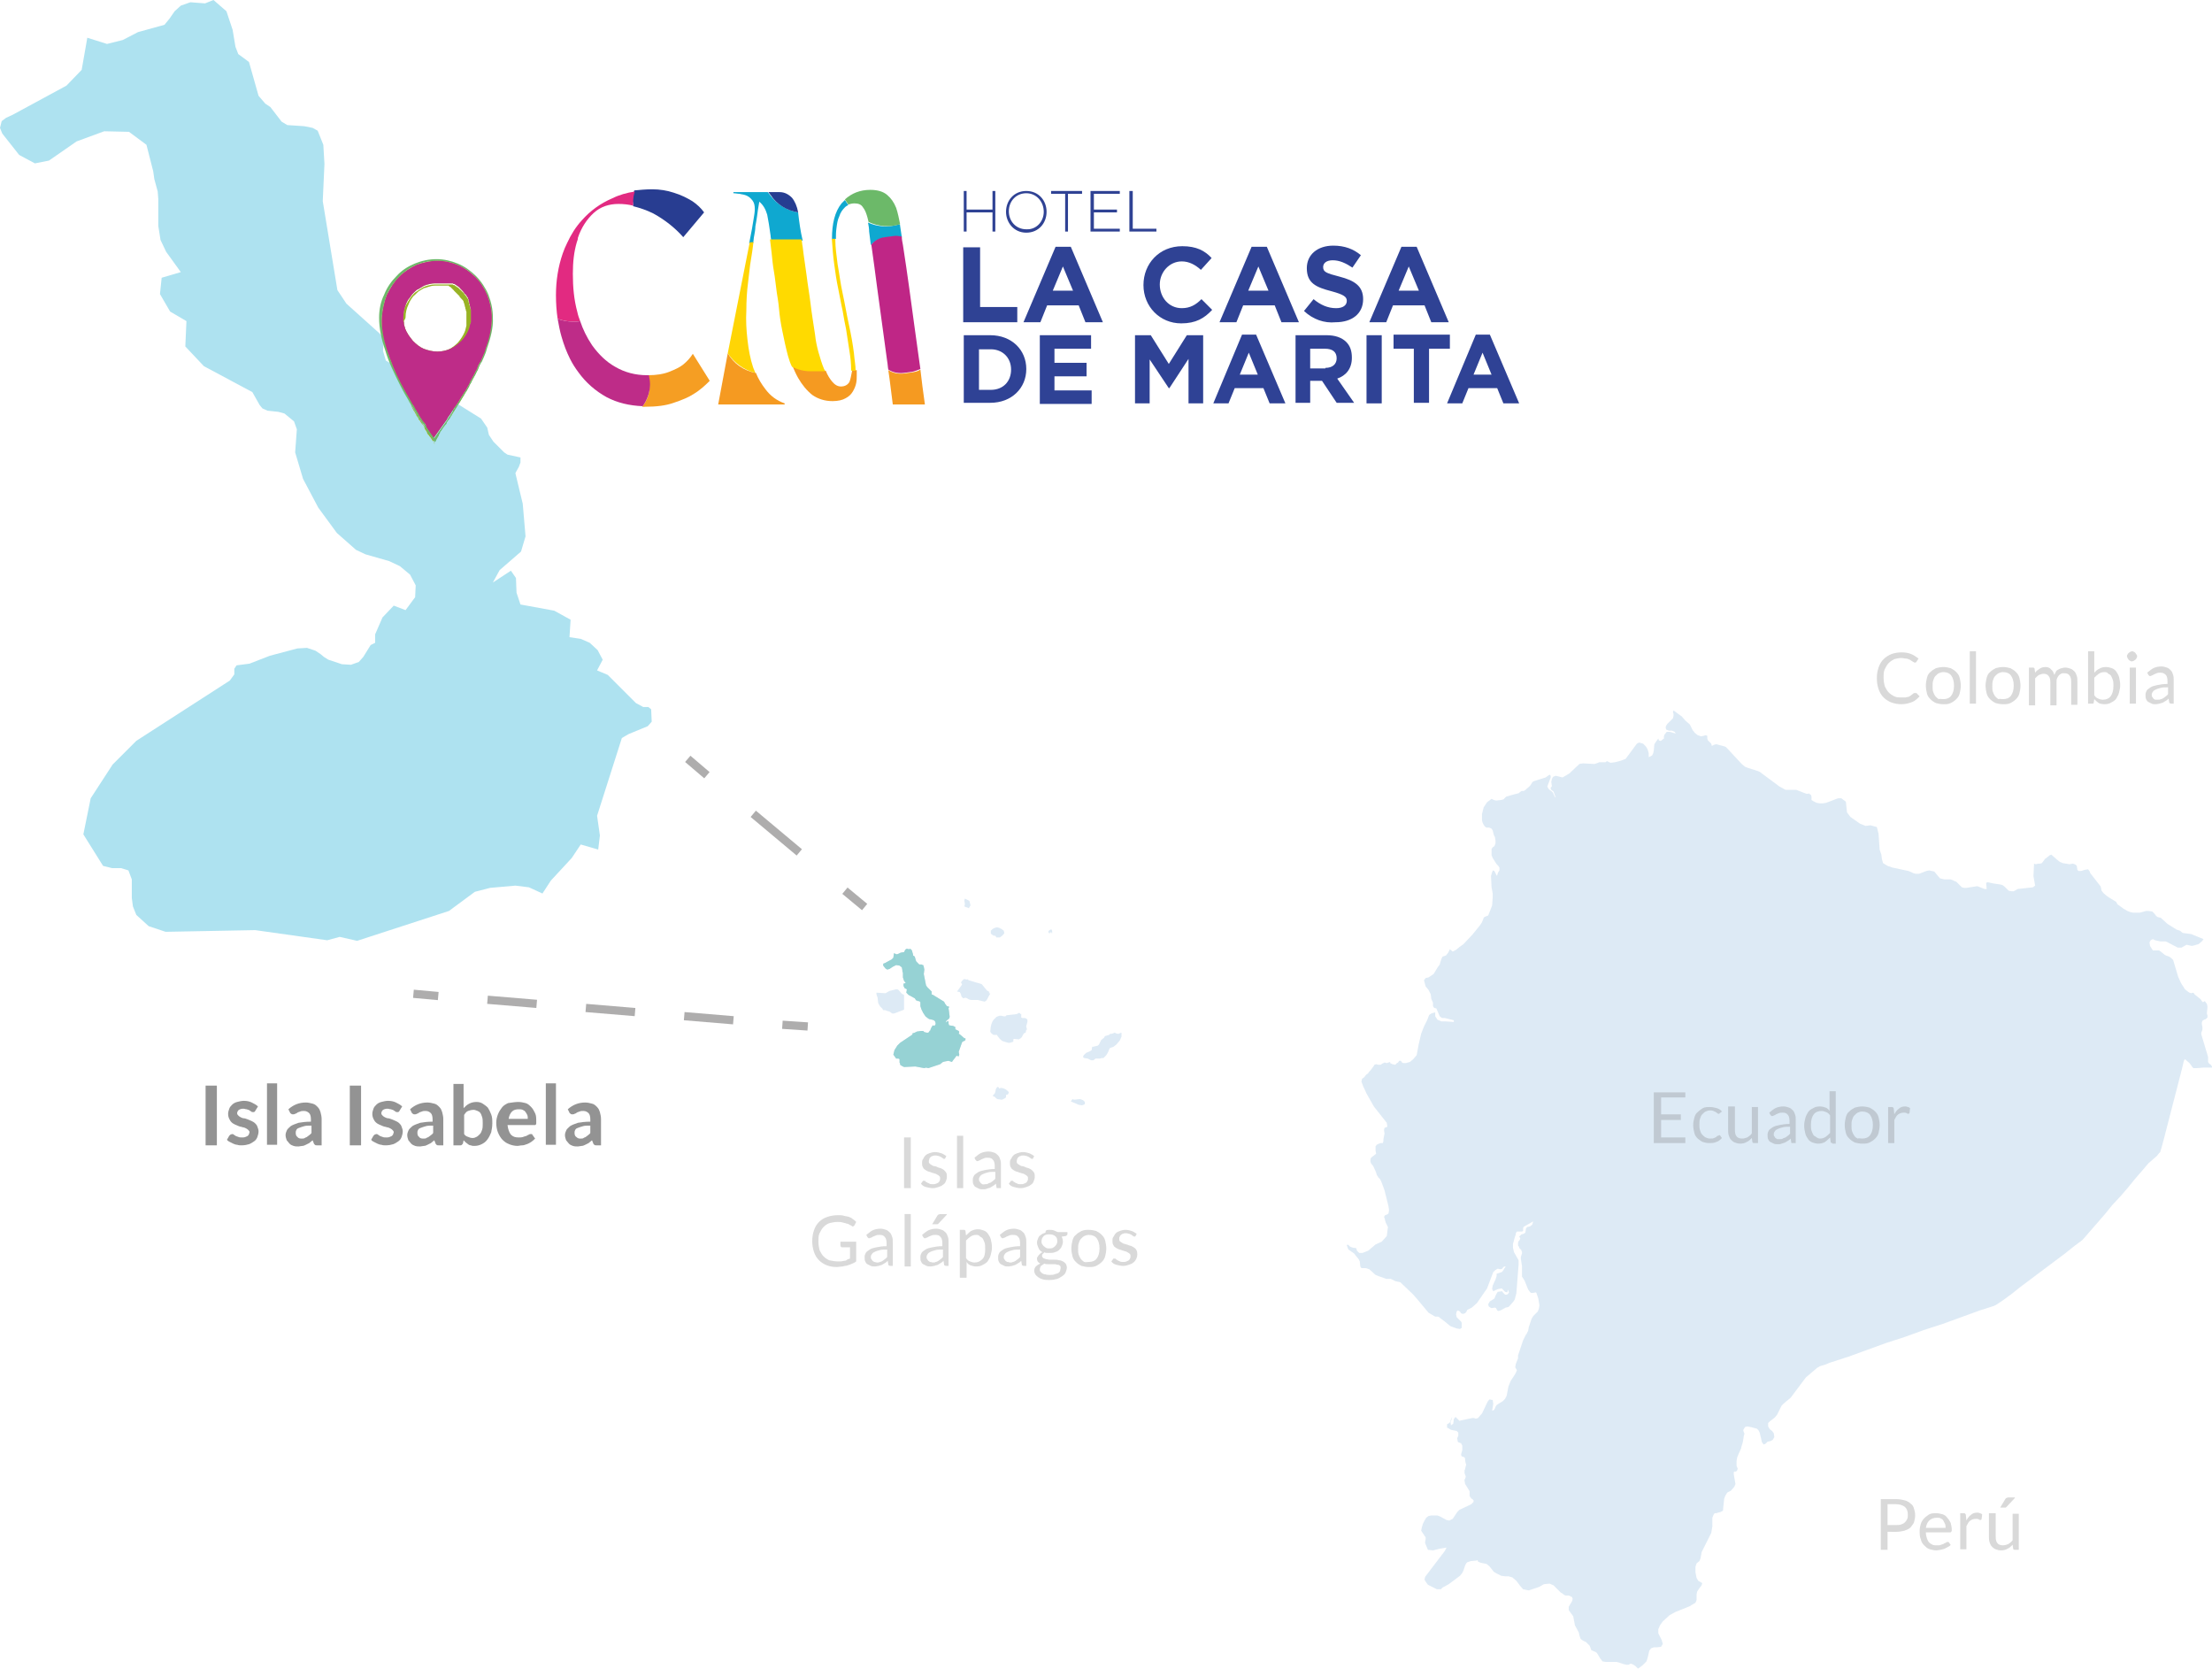 <?xml version="1.0" encoding="utf-8"?>
<!-- Generator: Adobe Illustrator 24.0.0, SVG Export Plug-In . SVG Version: 6.00 Build 0)  -->
<svg version="1.1" id="Capa_1" xmlns="http://www.w3.org/2000/svg" xmlns:xlink="http://www.w3.org/1999/xlink" x="0px" y="0px"
	 viewBox="0 0 392.7 296.2" style="enable-background:new 0 0 392.7 296.2;" xml:space="preserve">
<style type="text/css">
	.st0{opacity:0.2;}
	.st1{fill:#5796CC;}
	.st2{fill:#317194;}
	.st3{fill:#96D2D4;}
	.st4{fill:none;stroke:#AEADAD;stroke-width:1.458;stroke-miterlimit:10;}
	.st5{fill:none;stroke:#AEADAD;stroke-width:1.458;stroke-miterlimit:10;stroke-dasharray:10.662,10.662;}
	.st6{fill:#AEE2F0;}
	.st7{fill:#939393;}
	.st8{opacity:0.25;}
	.st9{fill:#676766;}
	.st10{fill:none;stroke:#AEADAD;stroke-width:1.458;stroke-miterlimit:10;stroke-dasharray:8.761,8.761;}
	.st11{fill:#98B224;}
	.st12{fill:#6CB969;}
	.st13{fill:#BE2C88;}
	.st14{fill:#2F4294;}
	.st15{fill:#2F4295;}
	.st16{fill:#F59E23;}
	.st17{fill:#F59A21;}
	.st18{fill:#0FA8D0;}
	.st19{fill:#FFDA00;}
	.st20{fill:#FFD802;}
	.st21{fill:#FFD505;}
	.st22{fill:#263D91;}
	.st23{fill:#BF2686;}
	.st24{fill:#283D91;}
	.st25{fill:#E22A81;}
</style>
<g>
	<g>
		<g>
			<g>
				<g class="st0">
					<g>
						<g>
							<g>
								<polygon class="st1" points="159,179.8 160.3,179.3 160.5,179.2 160.5,177.7 160.5,177 160.5,176.6 160.3,176.5 
									160.1,176.4 159.5,175.7 159.3,175.6 159.1,175.6 158.7,175.7 157.9,175.9 157.2,176.3 155.6,176.2 155.6,176.5 
									155.8,177.1 155.9,178 156.1,178.4 156.3,178.7 156.6,179 156.7,179.1 156.7,179.2 156.7,179.2 156.8,179.3 156.8,179.3 
									157,179.3 157.1,179.3 157.7,179.5 158,179.6 158.4,179.9 158.5,179.9 158.7,179.9 								"/>
							</g>
							<g>
								<polygon class="st1" points="176.1,165.9 176.3,166 176.4,166.1 176.7,166.1 176.9,166.4 177.1,166.4 177.5,166.4 
									177.9,166.1 178.2,165.8 178.3,165.6 178.2,165.2 177.8,164.9 177.4,164.7 177,164.6 176.6,164.7 176.2,164.9 175.9,165.2 
									175.9,165.6 175.9,165.7 								"/>
							</g>
							<g>
								<polygon class="st1" points="172,161.2 172.3,160.7 172.1,159.9 171.3,159.5 171.2,159.8 171.3,160.5 171.2,160.9 								
									"/>
							</g>
							<g>
								<polygon class="st1" points="179,193.7 178.9,193.6 178.8,193.6 178.6,193.4 178.2,193.2 177.7,193.1 177.4,193.2 
									177.2,192.9 177,193 176.8,193.3 176.7,193.8 176.6,194.1 176.4,194.3 176.2,194.5 176.6,194.7 176.9,195 177.1,195.1 
									177.8,195.2 177.9,195.2 178.5,194.9 178.6,194.7 178.6,194.7 178.6,194.4 178.6,194.4 178.7,194.3 178.9,194.3 179,194.2 
									179,194.1 179,194.1 179.1,194 179.1,193.9 179,193.8 								"/>
							</g>
							<g>
								<polygon class="st2" points="171.4,184.3 171.2,184.3 171.1,184.2 170.4,183.6 170.2,183.5 170.3,183.2 170.2,183 
									170,182.9 169.8,182.8 169.6,182.7 169.6,182.3 169.2,182.1 168.5,182 168.4,181.7 168.4,181.4 168.3,181.2 167.9,181.5 
									168,181.2 168.5,180.8 168.6,180.5 168.5,179.7 168.4,179 168.4,179 168.4,178.9 168.5,178.8 168.5,178.7 168.2,178.6 
									168.1,178.6 167.9,178.3 167.8,178.2 167.7,178 167.6,177.8 165.8,176.7 165.7,176.6 165.6,176.6 165.4,176.5 165.4,176.3 
									165.4,176.1 165.4,176 165.3,175.9 164.6,175.2 164.4,174.9 164,172.9 164.1,172.1 164,171.6 163.9,171.3 163.8,171.3 
									163.6,171.2 163.2,171.2 163.1,171.1 162.8,170.8 162.7,170.7 162.6,170.5 162.4,169.8 162.1,169.6 162.1,169.4 162,169.1 
									161.9,168.7 161.6,168.4 161.4,168.5 161,168.4 160.8,168.5 160.7,168.6 160.6,168.8 160.5,169 159.9,169.1 159.5,169.3 
									159.2,169.4 158.7,169.2 158.6,170 158.3,170.3 157,171 156.9,171 156.8,171.1 156.8,171.3 156.8,171.4 157.2,171.9 
									157.5,172.1 157.9,172 158.5,171.6 159.1,171.3 159.7,171.4 160.1,171.7 160.2,172.2 160.2,172.4 160.3,172.7 160.3,172.9 
									160.3,173.5 160.4,173.8 160.5,174.1 160.8,174.5 160.4,174.6 160.4,175 160.6,175.4 161,175.6 160.9,176.2 161.3,176.6 
									162.4,177.2 162.6,177.5 162.7,177.6 162.8,177.6 163,177.7 163.2,177.7 163.4,177.9 163.4,178.1 163.4,178.6 163.6,179.2 
									163.9,179.8 164.3,180.4 164.8,180.8 165,180.9 165.5,181 165.8,181.1 166,181.3 166.1,181.6 166.1,181.8 165.9,182.1 
									165.6,182 165.4,182.3 165.2,182.7 165.2,182.9 165.1,182.9 164.9,183.2 164.8,183.3 164.7,183.3 164.5,183.3 164.1,183.2 
									164.1,183.2 164,183.1 163.9,183 163.7,183 163.5,183 162.8,183.1 162.4,183.3 162.1,183.4 162,183.4 162,183.6 
									161.9,183.7 159.8,185.1 159.3,185.6 158.8,186.4 158.6,187.2 159.1,187.9 159.3,187.9 159.5,187.9 159.7,188 159.7,188.2 
									159.7,188.6 159.8,188.8 159.8,189 160.1,189.2 160.5,189.4 162.5,189.3 164.1,189.6 164.4,189.5 164.8,189.6 166.9,188.9 
									167.4,188.5 167.8,188.4 168.4,188.3 168.7,188.4 169,188.5 169.2,188.2 169.6,187.7 169.8,187.4 170.2,187.5 170.3,187.2 
									170.2,186.7 170.8,185 170.9,184.9 171.3,184.7 171.4,184.6 171.4,184.4 								"/>
							</g>
							<g>
								<polygon class="st1" points="198.8,183.4 198.6,183.5 198.4,183.5 198.1,183.4 197.9,183.3 197.4,183.5 197.1,183.5 
									196.9,183.7 196.2,183.9 196.1,184 196,184.2 195.5,184.6 195.4,184.8 195.1,185.4 194.9,185.6 194.1,185.8 193.9,185.8 
									193.8,186.4 193.5,186.6 192.8,186.9 192.6,187.1 192.4,187.3 192.3,187.5 192.3,187.7 192.5,187.8 193.1,187.9 193.3,188 
									193.7,188.2 193.9,188.2 194.1,188.2 194.5,187.9 194.7,187.9 195.3,187.9 195.6,187.8 195.9,187.8 196.1,187.6 
									196.4,187.3 196.7,186.8 196.9,186.3 197,186.1 197.1,186 197.7,185.8 198.2,185.4 198.8,184.7 199.1,184 199.1,183.3 
																	"/>
							</g>
							<g>
								<polygon class="st1" points="186.5,165 186.5,165 186.2,165.2 186.1,165.4 186.2,165.6 186.4,165.7 186.4,165.5 
									186.5,165.5 186.7,165.5 186.7,165.7 186.8,165.6 186.8,165.3 186.7,165 								"/>
							</g>
							<g>
								<polygon class="st1" points="192.3,195.3 191.8,195.1 191.6,195.1 190.7,195.2 190.4,195.1 190.1,195.5 191.5,196.1 
									192.1,196.2 192.6,196 192.6,195.6 								"/>
							</g>
							<g>
								<polygon class="st1" points="175.6,176.2 175.7,176.1 175.7,176.1 175.2,175.8 174.3,174.7 173.7,174.5 173.3,174.4 
									172,174 171.7,173.8 171.6,173.9 171.6,173.9 171.4,173.8 171.1,173.8 170.8,174.1 170.6,174.4 170.8,174.7 170.7,174.9 
									169.9,176 170.4,176.1 170.6,176.5 170.7,176.9 171,177.2 171.4,177.1 171.7,177.2 172,177.4 172.4,177.5 173.6,177.5 
									174.4,177.7 174.8,177.8 175.1,177.6 175.3,177.3 175.6,176.7 175.8,176.4 175.5,176.2 								"/>
							</g>
							<g>
								<polygon class="st1" points="182,180.7 181.7,180.7 181.5,180.7 181.3,180.6 181.3,180.4 181.3,180.2 181.3,180 181.2,180 
									181.1,179.9 181,179.8 180.9,179.8 180.5,180 178.8,180.2 178.7,180.2 178.5,180.4 178.3,180.4 178.2,180.4 177.8,180.3 
									177.6,180.3 177.4,180.3 176.9,180.5 176.7,180.7 176.4,181 176.2,181.3 176,181.8 175.9,182.2 175.8,183.1 175.9,183.3 
									176.1,183.5 176.4,183.7 176.7,183.7 177,183.7 177.1,183.9 177.5,184.4 177.7,184.6 177.8,184.6 177.8,184.7 178,184.8 
									178.3,184.9 179,185.1 179.3,185.1 179.6,185 179.9,184.9 179.9,184.5 180,184.4 180.9,184.5 181,184.4 181.2,184.3 
									181.4,184.1 181.6,183.7 181.8,183.4 182.1,183.3 182.1,183.2 182.2,182.8 182.3,182.8 182.3,182.6 182.2,182.3 
									182.2,182.1 182.4,181.4 182.4,181 182.2,180.8 								"/>
							</g>
						</g>
						<g>
							<polygon class="st1" points="392.7,189.3 392.5,189 392.2,188.8 392,188.5 392,188.3 392,187.8 392,187.6 390.8,183.6 
								390.8,183.3 391,182.8 391,182.5 391,182.3 390.9,181.8 390.9,181.5 391,181.2 391.3,181 391.6,180.9 391.9,180.6 
								391.9,180.4 391.9,180.2 391.8,180 391.8,179.8 391.9,178.7 391.8,178.2 391.5,177.8 391.4,177.7 391.1,177.9 391,177.8 
								390.9,177.7 390.7,177.4 390.6,177.3 389.6,176.5 389.5,176.3 389.3,176.2 389,176.3 388.7,176.2 388.4,176 387.9,175.6 
								387.2,174.5 386.7,173.4 385.8,170.4 385.5,170.1 385.1,169.8 384.5,169.6 384.2,169.4 383.6,168.9 383.3,168.7 383.1,168.7 
								382.5,168.7 382.2,168.7 382,168.4 381.7,167.9 381.6,167.3 381.8,166.9 382.2,166.7 382.6,166.9 383.1,167 383.5,167.1 
								384,167.1 384.4,167.1 384.7,167.2 386.6,168.2 387.3,168.2 388,167.8 388.2,167.7 389.1,167.9 389.6,167.8 389.9,167.7 
								390.3,167.6 390.9,167.1 391.2,166.7 390.7,166.5 389,165.8 387.5,165.6 387,165.2 386.4,165 384.8,164 383.6,162.9 
								383.1,162.8 382.8,162.6 382.5,162.2 382.1,161.8 381.5,161.7 381,161.7 379.9,162 379.3,162 378.7,162 378.2,161.9 
								377.7,161.7 377,161.3 375.9,160.5 375.7,160.1 374.1,159.1 373.4,158.5 373.1,158.1 373,157.6 372.9,157.3 371.1,155 
								371,154.7 370.7,154.3 370.1,154.4 369.5,154.6 369,154.6 368.8,154.4 368.7,153.7 368.5,153.5 368.3,153.4 368,153.3 
								367.4,153.4 366.8,153.3 366.2,153.2 365.7,153 365.2,152.6 364.4,151.9 364.2,151.7 363.9,151.8 363.4,152.2 363.3,152.3 
								363.1,152.4 362.5,153.2 362.2,153.3 361.9,153.3 361.4,153.4 361.1,153.3 361.1,153.5 361,155.5 361.3,157.2 360.9,157.5 
								358.2,157.8 357.5,158.2 357.1,158.2 356.6,158.1 355.9,157.4 355.5,157.1 355.1,157 353.8,156.8 352.9,156.6 352.6,156.7 
								352.7,157.8 352.3,157.8 351.3,157.4 351,157.3 349.1,157.6 348.7,157.6 348.3,157.5 347.9,157.1 347.3,156.5 347,156.4 
								346.6,156.2 346.3,156.1 345.2,156.1 344.4,155.9 343.4,154.7 342.9,154.6 342.5,154.5 342,154.6 340.7,155.1 340.1,155.1 
								339.7,155 339.3,154.8 338.8,154.6 336,154 335.1,153.7 334.3,153.2 334.1,152.5 334,151.7 333.7,150.8 333.5,148 
								333.2,146.8 332.1,146.5 332,146.5 331.2,146.6 330.2,146.2 328.5,145 327.9,144.2 327.7,142.3 326.9,141.7 326.3,141.7 
								324.2,142.5 323.6,142.6 323.1,142.6 322.5,142.5 321.9,142.2 321.6,142 321.6,141.7 321.6,141.4 321.5,141.1 321.2,140.9 
								321.1,140.8 321,140.9 320.7,140.9 318.9,140.2 317,140.2 315.9,139.6 312.4,137 311.9,136.8 310.3,136.3 309.8,136.1 
								309.2,135.6 306.7,132.9 306.4,132.6 306.2,132.5 304.7,132.1 304.3,132.2 303.9,132.4 303.8,132 303.2,131.4 303.1,131.1 
								303.1,130.6 302.8,130.5 302.5,130.6 302,130.7 301.4,130.5 300.9,130.1 300.5,129.6 300.2,129 300,128.6 299.2,127.9 
								298.6,127.2 297.1,126.1 297,126.4 297.1,126.7 297.1,127.1 297,127.5 296,128.5 295.8,128.8 295.7,129.1 295.8,129.5 
								296.3,129.7 296.8,129.7 297.3,129.9 297.5,130.2 296.4,129.9 295.9,129.9 295.5,130.4 295.4,130.7 295.4,130.9 295.4,131.1 
								295.1,131.3 294.9,131.5 294.7,131.5 294.5,131.4 294.4,131.1 294.1,131.5 293.9,131.8 293.7,132.1 293.6,133.2 293.5,133.7 
								293.3,134.1 292.7,134.4 292.7,133.7 292.5,133 292.2,132.5 291.7,132 291,131.8 290.6,132 288.6,134.7 288.1,134.9 
								287.5,135.1 286.7,135.3 285.9,135.4 285.3,135.1 285,135.3 284.7,135.3 283.9,135.3 283.7,135.4 283.1,135.6 282.9,135.6 
								281,135.5 280.4,135.6 278.6,137.3 277.4,138 276.2,137.7 275.7,137.9 275.5,138.3 275.4,138.8 275.5,139.5 275.5,139.6 
								275.3,139.8 275.3,140 275.4,140.2 275.8,140.5 276.2,141.6 276,141.4 275.7,140.7 275.4,140.4 275.1,140.2 274.9,140 
								274.7,139.6 275.3,138 275.3,137.7 275.1,137.5 274.4,138 272.8,138.5 272.2,138.7 272,138.9 271.7,139.4 271.5,139.6 
								270.7,140.3 270.5,140.4 270.1,140.4 269.6,140.8 268.8,141 268.1,141.2 267.8,141.3 267.4,141.4 266.9,141.9 266.5,142 
								265.6,142.1 265.2,142 264.8,141.8 264,142.4 263.4,143.3 263.1,144.5 263.1,145.6 263.2,146 263.4,146.4 263.6,146.7 
								263.9,146.9 264.4,146.9 264.8,147.1 265,147.4 265.2,148.2 265.4,148.6 265.5,149.2 265.5,149.7 265.3,150.2 265,150.4 
								264.8,150.7 264.8,151.3 264.8,151.8 265,152.3 265.7,153.4 266,153.7 266.2,154 266.2,154.3 266.2,154.5 266,154.8 
								265.9,155 265.8,155.4 265.7,155.4 265.5,155 265.4,154.8 265.3,154.6 265,154.5 265,154.6 264.9,154.8 264.7,155.5 
								264.8,157.5 265,158.6 265,159.3 264.9,160.7 264.6,161.5 264.2,162.5 263.7,162.7 263.5,162.8 263.4,162.9 263.3,163.2 
								263.1,163.7 262.7,164.3 261.4,165.9 259.8,167.6 259.1,168.1 258.5,168.6 257.9,168.9 257.4,168.5 257.1,169.1 256.7,169.6 
								256.1,169.8 255.9,170.2 255.7,170.8 255.6,171.2 255.3,171.6 254.5,172.9 253.6,173.5 253.1,173.6 252.8,174 253.1,175.1 
								253.6,175.7 254,176.5 254.1,177.3 254.4,178 254.4,178.6 254.6,178.9 255,179 255.3,179.7 255.6,180.4 256,180.7 
								256.5,180.7 257.3,180.9 258.1,181.1 258.1,181.4 256.6,181.3 255.9,181.3 255.2,181 254.8,180.4 254.8,179.7 254.4,179.8 
								254.1,179.9 253.8,180.1 253.7,180.2 253.4,181 252.8,182.2 252.3,183.5 251.9,185.2 251.8,185.7 251.5,187.3 250.9,188 
								250.3,188.5 249.6,188.7 249.1,188.7 248.9,188.6 248.7,188.3 248.4,188.3 248.2,188.6 248,188.7 247.7,189 247.2,188.9 
								246.8,188.7 246.8,188.5 246.5,188.6 246.2,188.7 245.8,188.6 245.4,188.8 245.1,189 244.7,189 244.3,188.9 244,189 
								243.9,189.2 243.6,189.6 243.3,190 243.1,190.2 242.9,190.5 242.5,190.8 242.2,191.2 241.8,191.5 241.7,192 242,192.8 
								242.6,194.1 243.9,196.4 245.4,198.3 246.2,199.3 246.3,200 245.8,200.2 245.7,200.6 245.8,201.2 245.7,201.7 245.6,202.2 
								245.6,202.5 245.5,202.9 245.1,202.9 244.8,203 244.4,203.2 244.2,203.5 244.2,204.2 244.3,204.8 243.4,205.5 243.3,205.8 
								243.3,206.2 243.4,206.5 243.8,207 244.3,208.1 244.4,208.5 244.7,209 245,209.3 245.2,209.7 245.4,210.2 245.8,211.3 
								246.5,214.1 246.6,214.8 246.5,215.4 246.2,215.6 245.9,215.7 245.7,216 245.8,216.2 246,217 246.4,217.8 246.2,219.4 
								245.3,220.4 244.2,220.9 242.9,222 241.9,222.4 241.3,222.4 240.9,222 240.8,221.6 240.6,221.5 240.3,221.5 239.7,221.3 
								239.6,221.2 239.5,221.1 239.4,221 239.2,220.9 239.1,221.1 239.2,221.3 239.3,221.6 239.4,221.8 240.4,222.5 240.7,222.9 
								241.2,223.5 241.4,223.9 241.5,224.8 241.7,225.1 242.1,225.1 242.5,225.1 243.1,225.3 244.2,226.3 244.7,226.5 246.1,227 
								246.9,227 247.7,227.4 248.6,227.6 250.8,229.7 251.6,230.6 253.6,233 254.6,233.6 254.8,233.7 255.3,233.7 255.5,233.8 
								255.6,233.9 256,234.2 256.4,234.5 257.5,235.4 258.6,235.8 259.2,235.9 259.5,235.7 259.5,235.1 259.5,234.8 259.4,234.6 
								258.7,233.9 258.6,233.8 258.5,233.3 258.6,232.8 258.8,232.6 259.2,232.8 259.3,233 259.4,233.1 259.6,233.2 259.8,233.2 
								260.1,233.1 260.3,232.9 260.5,232.5 261.3,232.1 262.2,231.3 264,228.7 265.1,225.8 265.4,225.5 265.7,225.3 265.9,225.2 
								266.4,225.3 266.7,225.2 266.9,224.9 267.1,224.8 267.3,224.8 266.8,225.6 266.6,225.8 266.3,225.9 266,226 265.7,226.1 
								265.7,226.5 265.5,227.1 265,228.2 264.9,228.8 265.1,229.2 265.5,229 266,228.8 266.6,228.7 267.2,229.3 267.6,229.4 
								267.7,228.9 267.8,229.2 267.9,229.4 267.7,229.7 267.5,229.8 267.2,229.8 267,229.6 266.8,229.4 266.7,229.2 265.9,229.3 
								265.7,229.6 265.5,230 265.3,230.5 264.5,231 264.2,231.5 264.3,231.9 264.6,232.1 264.8,232.2 265.4,232.1 265.6,232.2 
								265.8,232.6 266,232.7 266.4,232.6 267.3,232.1 267.8,232 268,231.8 268.7,231 268.9,230.7 269.2,229.6 269.6,224.5 
								269.6,223.7 268.8,222.3 268.6,221.5 268.6,220.8 268.9,219.7 269.1,219.1 269.1,218.9 269.3,218.6 270.2,218.6 270.4,218.5 
								270.4,218 270.5,217.8 270.6,217.7 272.2,216.8 272,217.4 271.6,217.7 271.1,217.8 270.9,218.1 270.8,218.8 270.5,219 
								270.1,219.1 269.7,219.5 269.9,219.8 269.8,220.1 269.6,220.3 269.5,220.6 269.5,220.9 269.5,221.1 269.6,221.2 269.7,221.4 
								269.7,221.5 270.1,221.9 270.1,222 270.2,222.2 270.2,222.5 270,223.1 270,223.5 270.2,224.7 270.2,226.2 270.2,226.6 
								270.4,226.9 270.7,227.4 271.3,228.9 271.6,229.3 271.8,229.5 272.1,229.5 272.7,229.4 272.8,229.6 273.1,230.5 273.3,231.7 
								273.2,232.3 273,232.8 272.2,233.6 271.9,234.1 271.4,235.6 271.3,236.2 271,236.8 270.9,236.9 270.4,237.9 269.5,240.6 
								269.5,241.1 269.1,242.1 269,242.7 269.3,243.2 269.1,243.7 268.8,244.2 268.2,245.1 267.8,246.1 267.6,247.1 267.5,247.7 
								267.2,248.3 266.8,248.7 266,249.2 265.7,249.4 265.5,249.7 265.4,250 265.2,250.3 264.9,250.4 265.1,249.2 265,248.5 
								264.4,248.4 264.1,248.8 263.1,250.9 263,251 262.4,251.7 262.1,251.8 261.9,251.8 261.7,251.7 261.4,251.7 259.5,252.1 
								259.1,252.2 258.4,251.5 258.1,251.9 258,252.7 257.6,253 257.5,252.4 257.6,252.3 257.8,251.5 257.6,251.9 257.5,252.3 
								257.3,252.6 256.9,252.8 256.9,253 256.9,253.2 256.9,253.4 257.1,253.5 257.6,253.8 258.6,254 258.9,254.3 258.9,254.8 
								258.7,255.3 258.8,255.9 258.9,256 259.4,256.2 259.5,256.4 259.6,256.6 259.6,256.9 259.6,257.4 259.4,258.1 259.4,258.3 
								259.5,258.5 259.8,258.6 260,258.7 260.1,258.9 260.1,259.2 260.2,259.7 260.3,260 260.2,260.3 260.1,260.8 260,261 
								260,261.3 260,261.5 260.2,262 260.2,262.2 260.1,262.5 260,262.6 260,262.8 260.1,263.4 260.6,264.2 260.9,264.7 260.9,265 
								260.9,265.5 261,265.7 261.2,266 261.4,266.1 261.6,266.3 261.6,266.3 261.6,266.6 261.2,267 259.1,268 258.7,268.4 
								258.3,269 257.9,269.6 257.3,269.9 256.8,269.8 255.7,269.2 255.2,269 254.6,269 254.1,269 253.6,269.1 253.2,269.4 
								252.9,269.9 252.6,270.5 252.4,271.2 252.4,271.2 252.3,271.7 252.5,272 252.9,272.6 253.1,272.9 253.1,273.2 253,273.7 
								253,273.9 253.5,275.1 254.4,275.2 255.6,274.9 256.8,274.7 256.5,275.3 253,279.9 252.9,280.4 253.2,280.9 253.5,281.3 
								254.7,281.9 255.1,282.1 255.6,282.1 255.8,282.1 256.1,281.8 257.2,281.2 259.2,279.7 259.6,279.2 259.8,278.8 260.1,277.9 
								260.3,277.5 260.5,277.3 260.8,277.2 261.1,277.1 262.2,277 262.3,276.9 262.4,277.2 262.9,277.4 263.4,277.5 263.9,277.6 
								264.4,278 265.2,279 265.7,279.3 266.5,279.7 267.2,279.8 267.8,279.8 268.5,280 269.2,280.6 269.8,281.4 270.4,282.1 
								271.4,282.3 273.2,281.7 274.1,281.2 275.1,281.1 275.8,281.4 277.1,282.7 277.3,282.8 277.7,283.1 277.9,283.2 278.5,283.2 
								279.1,283.5 279.2,283.8 279.1,284.2 278.5,285.2 278.5,285.8 279.3,286.9 279.6,288.5 280.3,289.8 280.3,289.8 280.4,290.3 
								280.6,290.9 281,291.2 281.6,291.5 282,291.9 282.2,292.1 282.4,292.6 282.5,292.9 282.7,293 283.2,293.2 283.5,293.4 
								283.8,293.9 284.1,294.4 284.5,294.9 285.1,295 286.3,295 287,295 287.4,295.1 288.3,295.4 288.8,295.5 289.1,295.5 
								289.5,295.3 289.8,295.4 290,295.5 290.3,295.7 290.8,296.2 291.6,295.6 292.3,294.9 292.5,294.3 292.8,293 293.1,292.6 
								293.6,292.4 294.3,292.4 294.9,292.3 295.2,291.8 295,291.1 294.4,289.9 294.4,289.2 294.7,288.5 295.2,287.8 296.4,286.7 
								297.5,286.1 300,285.1 300.3,284.9 301,284.5 301.2,284 301.2,283.5 301.2,283 301.3,282.5 301.7,281.9 302.1,281.4 
								302.2,281 301.5,280.6 301.2,280.1 301,279.1 301,278.1 301.2,277.5 301.7,277.1 301.9,276.6 302.1,275.5 303.8,272.1 
								304,270.9 304,269.4 304.2,268.9 304.4,268.6 304.7,268.6 305,268.5 305.4,268.4 305.8,268.2 305.9,268.1 305.9,267.9 
								306.1,266 306.3,265.5 306.6,265 306.7,264.9 307.1,264.7 307.3,264.6 307.9,263.9 308.1,263.4 307.8,261.7 307.8,261.4 
								307.8,261.3 307.9,261.2 308.2,261.2 308.4,261 308.5,260.7 308.3,260.2 308.3,259.3 308.4,258.7 308.6,258.2 309.1,257.1 
								309.1,257 309.4,256 309.6,254.8 309.7,254.5 309.5,254 309.5,253.8 309.8,253.3 310.2,253.2 310.8,253.3 311.9,253.6 
								312.2,253.9 312.4,254.3 312.8,256 313.1,256.4 313.4,256.3 313.8,255.9 314.3,255.8 314.7,255.6 315,255.1 314.9,254.4 
								314.6,254 314.2,253.7 313.9,253.2 313.9,252.6 314.2,252.3 315.1,251.6 315.5,251.1 316.3,249.5 316.7,249.1 317.9,248.1 
								320.6,244.5 322.6,242.8 323.1,242.5 324.1,242.2 324.8,241.9 328.2,240.8 331.5,239.6 334.8,238.4 338.2,237.3 341.5,236.1 
								344.9,235 348.2,233.8 351.5,232.6 354,231.8 354.4,231.6 355.6,230.8 357.1,229.7 358.6,228.5 360.2,227.3 361.8,226.1 
								363.4,224.9 365,223.7 366.6,222.5 368.1,221.3 369.7,220.1 371.1,218.5 372.4,217 373.7,215.5 375,213.9 376.4,212.4 
								377.7,210.9 379,209.3 380.3,207.8 381.4,206.5 382.9,205.2 383.3,204.7 383.5,204.5 383.8,203.5 384.2,202 385,198.9 
								385.8,195.8 386.6,192.7 387.4,189.6 387.7,188.3 387.9,188 388.7,188.7 389,189.1 389.2,189.4 389.4,189.6 390,189.6 
								391.2,189.5 392.4,189.5 392.7,189.5 							"/>
						</g>
					</g>
				</g>
				<g>
					<polygon class="st3" points="171.4,184.3 171.2,184.3 171.1,184.2 170.4,183.6 170.2,183.5 170.3,183.2 170.2,183 170,182.9 
						169.8,182.8 169.6,182.7 169.6,182.3 169.2,182.1 168.5,182 168.4,181.7 168.4,181.4 168.3,181.2 167.9,181.5 168,181.2 
						168.5,180.8 168.6,180.5 168.5,179.7 168.4,179 168.4,179 168.4,178.9 168.5,178.8 168.5,178.7 168.2,178.6 168.1,178.6 
						167.9,178.3 167.8,178.2 167.7,178 167.6,177.8 165.8,176.7 165.7,176.6 165.6,176.6 165.4,176.5 165.4,176.3 165.4,176.1 
						165.4,176 165.3,175.9 164.6,175.2 164.4,174.9 164,172.9 164.1,172.1 164,171.6 163.9,171.3 163.8,171.3 163.6,171.2 
						163.2,171.2 163.1,171.1 162.8,170.8 162.7,170.7 162.6,170.5 162.4,169.8 162.1,169.6 162.1,169.4 162,169.1 161.9,168.7 
						161.6,168.4 161.4,168.5 161,168.4 160.8,168.5 160.7,168.6 160.6,168.8 160.5,169 159.9,169.1 159.5,169.3 159.2,169.4 
						158.7,169.2 158.6,170 158.3,170.3 157,171 156.9,171 156.8,171.1 156.8,171.3 156.8,171.4 157.2,171.9 157.5,172.1 157.9,172 
						158.5,171.6 159.1,171.3 159.7,171.4 160.1,171.7 160.2,172.2 160.2,172.4 160.3,172.7 160.3,172.9 160.3,173.5 160.4,173.8 
						160.5,174.1 160.8,174.5 160.4,174.6 160.4,175 160.6,175.4 161,175.6 160.9,176.2 161.3,176.6 162.4,177.2 162.6,177.5 
						162.7,177.6 162.8,177.6 163,177.7 163.2,177.7 163.4,177.9 163.4,178.1 163.4,178.6 163.6,179.2 163.9,179.8 164.3,180.4 
						164.8,180.8 165,180.9 165.5,181 165.8,181.1 166,181.3 166.1,181.6 166.1,181.8 165.9,182.1 165.6,182 165.4,182.3 
						165.2,182.7 165.2,182.9 165.1,182.9 164.9,183.2 164.8,183.3 164.7,183.3 164.5,183.3 164.1,183.2 164.1,183.2 164,183.1 
						163.9,183 163.7,183 163.5,183 162.8,183.1 162.4,183.3 162.1,183.4 162,183.4 162,183.6 161.9,183.7 159.8,185.1 159.3,185.6 
						158.8,186.4 158.6,187.2 159.1,187.9 159.3,187.9 159.5,187.9 159.7,188 159.7,188.2 159.7,188.6 159.8,188.8 159.8,189 
						160.1,189.2 160.5,189.4 162.5,189.3 164.1,189.6 164.4,189.5 164.8,189.6 166.9,188.9 167.4,188.5 167.8,188.4 168.4,188.3 
						168.7,188.4 169,188.5 169.2,188.2 169.6,187.7 169.8,187.4 170.2,187.5 170.3,187.2 170.2,186.7 170.8,185 170.9,184.9 
						171.3,184.7 171.4,184.6 171.4,184.4 					"/>
				</g>
			</g>
			<g>
				<g>
					<g>
						<line class="st4" x1="153.5" y1="161" x2="150" y2="158.1"/>
						<line class="st5" x1="141.9" y1="151.3" x2="129.6" y2="141"/>
						<line class="st4" x1="125.5" y1="137.6" x2="122.1" y2="134.7"/>
					</g>
				</g>
			</g>
			<g>
				<g>
					<polygon class="st6" points="115.1,125.5 114.2,125.5 112.9,124.8 107.9,119.8 106,119 107,117.1 106.1,115.4 104.7,114.1 
						103.1,113.4 101.1,113.1 101.3,110 98.4,108.4 92.4,107.3 91.7,105.2 91.6,102.6 90.7,101.3 87.5,103.4 88.7,101.2 92.5,97.9 
						93.3,95.2 92.8,89.4 91.5,84 91.7,83.6 92.1,82.9 92.4,82.1 92.4,81.2 90.1,80.7 89.5,80.3 87.6,78.4 86.8,77.2 86.5,75.9 
						85.4,74.3 71,65.3 70.5,64.9 69.5,64.6 68.5,64 68,62.3 68.1,60.7 68,59.9 67.4,59.2 61.5,53.9 59.9,51.5 57.3,35.7 57.6,29.1 
						57.4,25.7 56.4,23.2 55.5,22.7 54,22.4 51,22.2 50,21.6 48,19 47.1,18.4 45.9,17 44.2,11 42.3,9.6 41.8,8.3 41.3,5.3 40.2,2 
						37.9,0 36.4,0.6 33.8,0.4 32.1,1 31,2 30.1,3.3 29.2,4.4 24.5,5.7 21.8,7.1 19,7.8 15.5,6.7 14.5,12.4 11.8,15.2 2.2,20.4 
						1.1,20.9 0.3,21.5 0,22.7 0.4,23.7 3.4,27.5 6.2,29 8.7,28.5 13.6,25.1 18.5,23.3 22.9,23.4 26,25.7 27.2,30.4 27.4,31.8 
						28,34 28.1,35.3 28.1,40.1 28.5,42.6 29.5,44.7 32.1,48.3 28.7,49.3 28.4,52.2 30.2,55.3 33.1,57 32.9,61.5 36.2,65 44.8,69.6 
						46.1,71.9 46.6,72.5 47.5,72.9 49.4,73.1 50.5,73.4 52.2,74.8 52.7,76.2 52.4,80.3 53.8,85 56.5,90.1 59.8,94.6 63.2,97.6 
						64.9,98.4 69.1,99.6 71,100.5 72.8,102 73.8,103.9 73.7,106 72,108.3 69.9,107.5 67.9,109.6 66.6,112.6 66.6,114.1 65.8,114.5 
						64.5,116.6 63.7,117.5 62.3,118 60.7,117.9 58.3,117.1 57.5,116.6 56.9,116.1 56,115.5 54.5,115 52.8,115.1 47.9,116.4 
						44.3,117.8 42,118.1 41.6,118.7 41.6,119.7 40.8,120.8 24.2,131.5 20,135.7 16.1,141.7 14.8,148.1 18.3,153.7 19.9,154.1 
						21.5,154.1 22.8,154.5 23.4,156.1 23.4,159.4 23.6,160.9 24.2,162.4 26.4,164.4 29.4,165.4 45.3,165.1 58.1,166.9 60.3,166.3 
						63.4,167 79.7,161.7 84.3,158.3 87,157.6 91.5,157.2 93.9,157.5 96.3,158.6 97.8,156.3 101.5,152.3 103.1,149.9 106.2,150.8 
						106.5,148.3 106,144.8 110.4,131 111.6,130.3 115,128.9 115.7,128.1 115.6,125.9 					"/>
				</g>
			</g>
			<g>
				<g>
					<path class="st7" d="M38.5,203.3h-2v-10.6h2V203.3z"/>
					<path class="st7" d="M45.3,197.2c0,0.1-0.1,0.1-0.2,0.2c-0.1,0-0.1,0-0.2,0c-0.1,0-0.2,0-0.3-0.1s-0.2-0.1-0.3-0.2
						c-0.1-0.1-0.3-0.1-0.5-0.2c-0.2,0-0.4-0.1-0.6-0.1c-0.4,0-0.6,0.1-0.8,0.2c-0.2,0.2-0.3,0.4-0.3,0.6c0,0.2,0.1,0.3,0.2,0.4
						s0.2,0.2,0.4,0.3c0.2,0.1,0.4,0.2,0.6,0.2s0.4,0.1,0.7,0.2c0.2,0.1,0.5,0.2,0.7,0.3s0.4,0.2,0.6,0.4c0.2,0.2,0.3,0.3,0.4,0.6
						s0.2,0.5,0.2,0.8c0,0.4-0.1,0.7-0.2,1c-0.1,0.3-0.3,0.6-0.6,0.8c-0.3,0.2-0.6,0.4-0.9,0.5s-0.8,0.2-1.3,0.2
						c-0.3,0-0.5,0-0.8-0.1c-0.2,0-0.5-0.1-0.7-0.2c-0.2-0.1-0.4-0.2-0.6-0.3c-0.2-0.1-0.4-0.2-0.5-0.4l0.4-0.7
						c0.1-0.1,0.1-0.1,0.2-0.2c0.1,0,0.2-0.1,0.3-0.1s0.2,0,0.3,0.1c0.1,0.1,0.2,0.1,0.3,0.2c0.1,0.1,0.3,0.1,0.5,0.2
						c0.2,0.1,0.4,0.1,0.7,0.1c0.2,0,0.4,0,0.6-0.1c0.2-0.1,0.3-0.1,0.4-0.2c0.1-0.1,0.2-0.2,0.2-0.3c0-0.1,0.1-0.2,0.1-0.3
						c0-0.2-0.1-0.3-0.2-0.4c-0.1-0.1-0.2-0.2-0.4-0.3c-0.2-0.1-0.4-0.2-0.6-0.2c-0.2-0.1-0.5-0.1-0.7-0.2c-0.2-0.1-0.5-0.2-0.7-0.3
						c-0.2-0.1-0.4-0.2-0.6-0.4s-0.3-0.4-0.4-0.6s-0.2-0.5-0.2-0.9c0-0.3,0.1-0.6,0.2-0.9c0.1-0.3,0.3-0.5,0.5-0.7
						c0.2-0.2,0.5-0.4,0.9-0.5s0.8-0.2,1.2-0.2c0.5,0,1,0.1,1.4,0.3s0.8,0.4,1.1,0.7L45.3,197.2z"/>
					<path class="st7" d="M49.2,192.3v10.9h-1.8v-10.9H49.2z"/>
					<path class="st7" d="M57.1,203.3h-0.8c-0.2,0-0.3,0-0.4-0.1c-0.1-0.1-0.2-0.2-0.2-0.3l-0.2-0.5c-0.2,0.2-0.4,0.3-0.6,0.5
						c-0.2,0.1-0.4,0.2-0.6,0.3c-0.2,0.1-0.4,0.2-0.6,0.2s-0.5,0.1-0.7,0.1c-0.3,0-0.6,0-0.9-0.1c-0.3-0.1-0.5-0.2-0.7-0.4
						c-0.2-0.2-0.3-0.4-0.5-0.6c-0.1-0.3-0.2-0.6-0.2-0.9c0-0.3,0.1-0.6,0.2-0.8c0.1-0.3,0.4-0.5,0.7-0.8c0.3-0.2,0.8-0.4,1.4-0.6
						c0.6-0.1,1.3-0.2,2.2-0.2v-0.4c0-0.5-0.1-0.9-0.3-1.1c-0.2-0.2-0.5-0.4-0.9-0.4c-0.3,0-0.5,0-0.7,0.1c-0.2,0.1-0.4,0.1-0.5,0.2
						c-0.1,0.1-0.3,0.2-0.4,0.2c-0.1,0.1-0.3,0.1-0.4,0.1c-0.1,0-0.2,0-0.3-0.1c-0.1-0.1-0.2-0.1-0.2-0.2l-0.3-0.6
						c0.9-0.8,1.9-1.2,3.1-1.2c0.4,0,0.8,0.1,1.2,0.2s0.6,0.3,0.9,0.6s0.4,0.6,0.5,0.9c0.1,0.4,0.2,0.8,0.2,1.2V203.3z M53.6,202.1
						c0.2,0,0.4,0,0.5-0.1s0.3-0.1,0.4-0.2c0.1-0.1,0.3-0.2,0.4-0.3c0.1-0.1,0.3-0.2,0.4-0.4v-1.3c-0.5,0-1,0-1.3,0.1
						c-0.4,0.1-0.6,0.2-0.9,0.3s-0.4,0.2-0.5,0.4s-0.1,0.3-0.1,0.5c0,0.3,0.1,0.6,0.3,0.7C53,202.1,53.3,202.1,53.6,202.1z"/>
					<path class="st7" d="M64.1,203.3h-2v-10.6h2V203.3z"/>
					<path class="st7" d="M70.9,197.2c0,0.1-0.1,0.1-0.2,0.2c-0.1,0-0.1,0-0.2,0c-0.1,0-0.2,0-0.3-0.1s-0.2-0.1-0.3-0.2
						c-0.1-0.1-0.3-0.1-0.5-0.2c-0.2,0-0.4-0.1-0.6-0.1c-0.4,0-0.6,0.1-0.8,0.2c-0.2,0.2-0.3,0.4-0.3,0.6c0,0.2,0.1,0.3,0.2,0.4
						s0.2,0.2,0.4,0.3c0.2,0.1,0.4,0.2,0.6,0.2s0.4,0.1,0.7,0.2c0.2,0.1,0.5,0.2,0.7,0.3s0.4,0.2,0.6,0.4c0.2,0.2,0.3,0.3,0.4,0.6
						s0.2,0.5,0.2,0.8c0,0.4-0.1,0.7-0.2,1c-0.1,0.3-0.3,0.6-0.6,0.8c-0.3,0.2-0.6,0.4-0.9,0.5s-0.8,0.2-1.3,0.2
						c-0.3,0-0.5,0-0.8-0.1c-0.2,0-0.5-0.1-0.7-0.2c-0.2-0.1-0.4-0.2-0.6-0.3c-0.2-0.1-0.4-0.2-0.5-0.4l0.4-0.7
						c0.1-0.1,0.1-0.1,0.2-0.2c0.1,0,0.2-0.1,0.3-0.1s0.2,0,0.3,0.1c0.1,0.1,0.2,0.1,0.3,0.2c0.1,0.1,0.3,0.1,0.5,0.2
						c0.2,0.1,0.4,0.1,0.7,0.1c0.2,0,0.4,0,0.6-0.1c0.2-0.1,0.3-0.1,0.4-0.2c0.1-0.1,0.2-0.2,0.2-0.3c0-0.1,0.1-0.2,0.1-0.3
						c0-0.2-0.1-0.3-0.2-0.4c-0.1-0.1-0.2-0.2-0.4-0.3c-0.2-0.1-0.4-0.2-0.6-0.2c-0.2-0.1-0.5-0.1-0.7-0.2c-0.2-0.1-0.5-0.2-0.7-0.3
						c-0.2-0.1-0.4-0.2-0.6-0.4s-0.3-0.4-0.4-0.6s-0.2-0.5-0.2-0.9c0-0.3,0.1-0.6,0.2-0.9c0.1-0.3,0.3-0.5,0.5-0.7
						c0.2-0.2,0.5-0.4,0.9-0.5s0.8-0.2,1.2-0.2c0.5,0,1,0.1,1.4,0.3s0.8,0.4,1.1,0.7L70.9,197.2z"/>
					<path class="st7" d="M78.7,203.3h-0.8c-0.2,0-0.3,0-0.4-0.1c-0.1-0.1-0.2-0.2-0.2-0.3l-0.2-0.5c-0.2,0.2-0.4,0.3-0.6,0.5
						c-0.2,0.1-0.4,0.2-0.6,0.3c-0.2,0.1-0.4,0.2-0.6,0.2s-0.5,0.1-0.7,0.1c-0.3,0-0.6,0-0.9-0.1c-0.3-0.1-0.5-0.2-0.7-0.4
						c-0.2-0.2-0.3-0.4-0.5-0.6c-0.1-0.3-0.2-0.6-0.2-0.9c0-0.3,0.1-0.6,0.2-0.8c0.1-0.3,0.4-0.5,0.7-0.8c0.3-0.2,0.8-0.4,1.4-0.6
						c0.6-0.1,1.3-0.2,2.2-0.2v-0.4c0-0.5-0.1-0.9-0.3-1.1c-0.2-0.2-0.5-0.4-0.9-0.4c-0.3,0-0.5,0-0.7,0.1c-0.2,0.1-0.4,0.1-0.5,0.2
						c-0.1,0.1-0.3,0.2-0.4,0.2c-0.1,0.1-0.3,0.1-0.4,0.1c-0.1,0-0.2,0-0.3-0.1c-0.1-0.1-0.2-0.1-0.2-0.2l-0.3-0.6
						c0.9-0.8,1.9-1.2,3.1-1.2c0.4,0,0.8,0.1,1.2,0.2s0.6,0.3,0.9,0.6s0.4,0.6,0.5,0.9c0.1,0.4,0.2,0.8,0.2,1.2V203.3z M75.2,202.1
						c0.2,0,0.4,0,0.5-0.1s0.3-0.1,0.4-0.2c0.1-0.1,0.3-0.2,0.4-0.3c0.1-0.1,0.3-0.2,0.4-0.4v-1.3c-0.5,0-1,0-1.3,0.1
						c-0.4,0.1-0.6,0.2-0.9,0.3s-0.4,0.2-0.5,0.4s-0.1,0.3-0.1,0.5c0,0.3,0.1,0.6,0.3,0.7C74.6,202.1,74.9,202.1,75.2,202.1z"/>
					<path class="st7" d="M80.5,203.3v-10.9h1.8v4.3c0.3-0.3,0.6-0.6,1-0.8c0.4-0.2,0.8-0.3,1.3-0.3c0.4,0,0.8,0.1,1.1,0.3
						c0.3,0.2,0.6,0.4,0.9,0.7c0.2,0.3,0.4,0.7,0.6,1.2s0.2,1,0.2,1.6c0,0.6-0.1,1.1-0.2,1.6c-0.2,0.5-0.4,0.9-0.7,1.3
						c-0.3,0.4-0.6,0.6-1,0.8c-0.4,0.2-0.8,0.3-1.3,0.3c-0.2,0-0.4,0-0.6-0.1c-0.2,0-0.4-0.1-0.5-0.2s-0.3-0.2-0.4-0.3
						s-0.3-0.3-0.4-0.4l-0.1,0.5c0,0.1-0.1,0.2-0.2,0.3c-0.1,0.1-0.2,0.1-0.3,0.1H80.5z M84.1,197c-0.4,0-0.7,0.1-1,0.2
						s-0.5,0.4-0.7,0.7v3.4c0.2,0.3,0.4,0.4,0.7,0.5c0.2,0.1,0.5,0.2,0.8,0.2c0.3,0,0.5-0.1,0.7-0.2c0.2-0.1,0.4-0.3,0.6-0.5
						s0.3-0.5,0.4-0.8c0.1-0.3,0.1-0.7,0.1-1.1c0-0.4,0-0.8-0.1-1.1s-0.2-0.6-0.3-0.7c-0.1-0.2-0.3-0.3-0.5-0.4
						C84.5,197.1,84.3,197,84.1,197z"/>
					<path class="st7" d="M92,195.6c0.5,0,0.9,0.1,1.3,0.2s0.7,0.4,1,0.7c0.3,0.3,0.5,0.7,0.7,1.1c0.2,0.4,0.2,0.9,0.2,1.5
						c0,0.1,0,0.3,0,0.3c0,0.1,0,0.2-0.1,0.2c0,0.1-0.1,0.1-0.1,0.1c-0.1,0-0.1,0-0.2,0h-4.7c0.1,0.8,0.3,1.3,0.6,1.7
						c0.4,0.4,0.8,0.5,1.4,0.5c0.3,0,0.5,0,0.8-0.1c0.2-0.1,0.4-0.1,0.6-0.2c0.2-0.1,0.3-0.2,0.4-0.2c0.1-0.1,0.2-0.1,0.3-0.1
						c0.1,0,0.1,0,0.2,0s0.1,0.1,0.1,0.1l0.5,0.7c-0.2,0.2-0.4,0.4-0.7,0.6c-0.3,0.2-0.5,0.3-0.8,0.4s-0.5,0.2-0.8,0.2
						c-0.3,0-0.6,0.1-0.8,0.1c-0.5,0-1-0.1-1.5-0.3s-0.8-0.4-1.2-0.8c-0.3-0.3-0.6-0.8-0.8-1.3c-0.2-0.5-0.3-1.1-0.3-1.7
						c0-0.5,0.1-1,0.3-1.5c0.2-0.5,0.4-0.8,0.7-1.2s0.7-0.6,1.1-0.8C90.9,195.7,91.5,195.6,92,195.6z M92.1,196.9
						c-0.5,0-0.9,0.1-1.2,0.4c-0.3,0.3-0.5,0.7-0.6,1.3h3.4c0-0.2,0-0.5-0.1-0.7c-0.1-0.2-0.2-0.4-0.3-0.5c-0.1-0.2-0.3-0.3-0.5-0.4
						C92.6,196.9,92.3,196.9,92.1,196.9z"/>
					<path class="st7" d="M98.7,192.3v10.9h-1.8v-10.9H98.7z"/>
					<path class="st7" d="M106.7,203.3h-0.8c-0.2,0-0.3,0-0.4-0.1c-0.1-0.1-0.2-0.2-0.2-0.3l-0.2-0.5c-0.2,0.2-0.4,0.3-0.6,0.5
						c-0.2,0.1-0.4,0.2-0.6,0.3c-0.2,0.1-0.4,0.2-0.6,0.2s-0.5,0.1-0.7,0.1c-0.3,0-0.6,0-0.9-0.1c-0.3-0.1-0.5-0.2-0.7-0.4
						c-0.2-0.2-0.3-0.4-0.5-0.6c-0.1-0.3-0.2-0.6-0.2-0.9c0-0.3,0.1-0.6,0.2-0.8c0.1-0.3,0.4-0.5,0.7-0.8c0.3-0.2,0.8-0.4,1.4-0.6
						c0.6-0.1,1.3-0.2,2.2-0.2v-0.4c0-0.5-0.1-0.9-0.3-1.1c-0.2-0.2-0.5-0.4-0.9-0.4c-0.3,0-0.5,0-0.7,0.1c-0.2,0.1-0.4,0.1-0.5,0.2
						c-0.1,0.1-0.3,0.2-0.4,0.2c-0.1,0.1-0.3,0.1-0.4,0.1c-0.1,0-0.2,0-0.3-0.1c-0.1-0.1-0.2-0.1-0.2-0.2l-0.3-0.6
						c0.9-0.8,1.9-1.2,3.1-1.2c0.4,0,0.8,0.1,1.2,0.2s0.6,0.3,0.9,0.6s0.4,0.6,0.5,0.9c0.1,0.4,0.2,0.8,0.2,1.2V203.3z M103.1,202.1
						c0.2,0,0.4,0,0.5-0.1s0.3-0.1,0.4-0.2c0.1-0.1,0.3-0.2,0.4-0.3c0.1-0.1,0.3-0.2,0.4-0.4v-1.3c-0.5,0-1,0-1.3,0.1
						c-0.4,0.1-0.6,0.2-0.9,0.3s-0.4,0.2-0.5,0.4s-0.1,0.3-0.1,0.5c0,0.3,0.1,0.6,0.3,0.7C102.6,202.1,102.8,202.1,103.1,202.1z"/>
				</g>
			</g>
			<g class="st8">
				<g>
					<path class="st9" d="M299.2,193.8v1h-4.3v3h3.5v1h-3.5v3.1h4.3v1h-5.6v-9H299.2z"/>
					<path class="st9" d="M305.3,197.6c0,0-0.1,0.1-0.1,0.1c0,0-0.1,0-0.1,0c-0.1,0-0.1,0-0.2-0.1c-0.1-0.1-0.2-0.1-0.3-0.2
						s-0.3-0.1-0.4-0.2c-0.2-0.1-0.4-0.1-0.6-0.1c-0.3,0-0.6,0.1-0.8,0.2c-0.2,0.1-0.4,0.3-0.6,0.5s-0.3,0.5-0.4,0.8
						c-0.1,0.3-0.1,0.6-0.1,1c0,0.4,0,0.7,0.1,1c0.1,0.3,0.2,0.6,0.4,0.8s0.4,0.4,0.6,0.5c0.2,0.1,0.5,0.2,0.8,0.2
						c0.3,0,0.5,0,0.7-0.1c0.2-0.1,0.3-0.1,0.4-0.2c0.1-0.1,0.2-0.2,0.3-0.2s0.2-0.1,0.2-0.1c0.1,0,0.2,0,0.2,0.1l0.3,0.4
						c-0.3,0.3-0.6,0.6-1,0.7c-0.4,0.2-0.9,0.2-1.3,0.2c-0.4,0-0.8-0.1-1.1-0.2c-0.3-0.1-0.6-0.4-0.9-0.6c-0.3-0.3-0.5-0.6-0.6-1
						c-0.1-0.4-0.2-0.9-0.2-1.4c0-0.5,0.1-0.9,0.2-1.3c0.1-0.4,0.3-0.8,0.6-1c0.3-0.3,0.6-0.5,0.9-0.7c0.4-0.2,0.8-0.2,1.3-0.2
						c0.4,0,0.8,0.1,1.2,0.2c0.3,0.1,0.7,0.3,0.9,0.6L305.3,197.6z"/>
					<path class="st9" d="M308,196.5v4.1c0,0.5,0.1,0.9,0.3,1.1c0.2,0.3,0.6,0.4,1,0.4c0.3,0,0.6-0.1,0.9-0.2
						c0.3-0.2,0.6-0.4,0.8-0.7v-4.7h1.1v6.4h-0.7c-0.2,0-0.3-0.1-0.3-0.2l-0.1-0.7c-0.3,0.3-0.6,0.6-0.9,0.7
						c-0.3,0.2-0.7,0.3-1.2,0.3c-0.3,0-0.7-0.1-0.9-0.2c-0.3-0.1-0.5-0.3-0.7-0.5c-0.2-0.2-0.3-0.5-0.4-0.8s-0.1-0.6-0.1-1v-4.1H308
						z"/>
					<path class="st9" d="M318.9,202.9h-0.5c-0.1,0-0.2,0-0.3,0c-0.1,0-0.1-0.1-0.1-0.2l-0.1-0.6c-0.2,0.2-0.3,0.3-0.5,0.4
						c-0.2,0.1-0.3,0.2-0.5,0.3c-0.2,0.1-0.4,0.1-0.6,0.2s-0.4,0.1-0.7,0.1c-0.2,0-0.5,0-0.7-0.1c-0.2-0.1-0.4-0.2-0.6-0.3
						s-0.3-0.3-0.4-0.5c-0.1-0.2-0.1-0.5-0.1-0.8c0-0.3,0.1-0.5,0.2-0.7s0.4-0.4,0.7-0.6c0.3-0.2,0.7-0.3,1.2-0.4s1.1-0.2,1.8-0.2
						v-0.5c0-0.5-0.1-0.9-0.3-1.1c-0.2-0.3-0.5-0.4-0.9-0.4c-0.3,0-0.5,0-0.7,0.1s-0.3,0.1-0.5,0.2c-0.1,0.1-0.3,0.2-0.4,0.2
						c-0.1,0.1-0.2,0.1-0.3,0.1c-0.1,0-0.1,0-0.2-0.1s-0.1-0.1-0.1-0.1l-0.2-0.4c0.4-0.3,0.7-0.6,1.1-0.8c0.4-0.2,0.9-0.3,1.4-0.3
						c0.4,0,0.7,0.1,1,0.2c0.3,0.1,0.5,0.3,0.7,0.5c0.2,0.2,0.3,0.5,0.4,0.8c0.1,0.3,0.1,0.6,0.1,1V202.9z M316,202.2
						c0.2,0,0.4,0,0.5-0.1s0.3-0.1,0.5-0.2c0.1-0.1,0.3-0.2,0.4-0.3c0.1-0.1,0.3-0.2,0.4-0.4V200c-0.5,0-1,0-1.3,0.1
						c-0.4,0.1-0.7,0.2-0.9,0.3c-0.2,0.1-0.4,0.2-0.5,0.4c-0.1,0.1-0.2,0.3-0.2,0.5c0,0.2,0,0.3,0.1,0.4c0.1,0.1,0.1,0.2,0.2,0.3
						s0.2,0.1,0.3,0.2C315.7,202.2,315.9,202.2,316,202.2z"/>
					<path class="st9" d="M325.3,202.9c-0.2,0-0.3-0.1-0.3-0.2l-0.1-0.8c-0.3,0.3-0.6,0.6-0.9,0.8c-0.3,0.2-0.8,0.3-1.2,0.3
						c-0.4,0-0.7-0.1-1-0.2c-0.3-0.1-0.6-0.3-0.8-0.6s-0.4-0.6-0.5-1c-0.1-0.4-0.2-0.9-0.2-1.4c0-0.5,0.1-0.9,0.2-1.3
						c0.1-0.4,0.3-0.8,0.5-1.1c0.2-0.3,0.5-0.5,0.9-0.7c0.3-0.2,0.7-0.3,1.2-0.3c0.4,0,0.7,0.1,1,0.2c0.3,0.1,0.5,0.3,0.7,0.6v-3.5
						h1.1v9.3H325.3z M323.1,202.1c0.4,0,0.7-0.1,1-0.3c0.3-0.2,0.5-0.4,0.8-0.7V198c-0.2-0.3-0.4-0.5-0.7-0.6s-0.5-0.2-0.8-0.2
						c-0.6,0-1.1,0.2-1.4,0.6c-0.3,0.4-0.5,1-0.5,1.8c0,0.4,0,0.8,0.1,1.1c0.1,0.3,0.2,0.5,0.3,0.7s0.3,0.3,0.5,0.4
						C322.6,202,322.9,202.1,323.1,202.1z"/>
					<path class="st9" d="M330.6,196.4c0.5,0,0.9,0.1,1.3,0.2c0.4,0.2,0.7,0.4,1,0.7c0.3,0.3,0.5,0.6,0.6,1c0.1,0.4,0.2,0.9,0.2,1.4
						c0,0.5-0.1,1-0.2,1.4s-0.3,0.7-0.6,1c-0.3,0.3-0.6,0.5-1,0.7c-0.4,0.2-0.8,0.2-1.3,0.2s-0.9-0.1-1.3-0.2
						c-0.4-0.2-0.7-0.4-1-0.7c-0.3-0.3-0.5-0.6-0.6-1s-0.2-0.9-0.2-1.4c0-0.5,0.1-1,0.2-1.4c0.1-0.4,0.3-0.8,0.6-1
						c0.3-0.3,0.6-0.5,1-0.7C329.7,196.5,330.1,196.4,330.6,196.4z M330.6,202.1c0.6,0,1.1-0.2,1.4-0.6c0.3-0.4,0.5-1,0.5-1.8
						c0-0.8-0.2-1.4-0.5-1.8c-0.3-0.4-0.8-0.6-1.4-0.6c-0.3,0-0.6,0.1-0.8,0.2c-0.2,0.1-0.4,0.3-0.6,0.5s-0.3,0.5-0.4,0.8
						c-0.1,0.3-0.1,0.6-0.1,1c0,0.4,0,0.7,0.1,1c0.1,0.3,0.2,0.5,0.4,0.8s0.4,0.4,0.6,0.5C330,202,330.3,202.1,330.6,202.1z"/>
					<path class="st9" d="M335.2,202.9v-6.4h0.6c0.1,0,0.2,0,0.3,0.1c0,0,0.1,0.1,0.1,0.2l0.1,1c0.2-0.4,0.5-0.8,0.8-1
						c0.3-0.3,0.7-0.4,1.1-0.4c0.2,0,0.3,0,0.5,0.1c0.1,0,0.3,0.1,0.4,0.2l-0.1,0.8c0,0.1-0.1,0.2-0.2,0.2c-0.1,0-0.2,0-0.3-0.1
						s-0.3-0.1-0.5-0.1c-0.4,0-0.7,0.1-1,0.3c-0.3,0.2-0.5,0.6-0.7,1v4.1H335.2z"/>
				</g>
			</g>
			<g class="st8">
				<g>
					<path class="st9" d="M161.7,210.9h-1.2v-9h1.2V210.9z"/>
					<path class="st9" d="M167.8,205.6c0,0.1-0.1,0.1-0.2,0.1c-0.1,0-0.1,0-0.2-0.1s-0.2-0.1-0.3-0.2c-0.1-0.1-0.3-0.1-0.4-0.2
						c-0.2,0-0.3-0.1-0.6-0.1c-0.2,0-0.4,0-0.5,0.1c-0.2,0-0.3,0.1-0.4,0.2s-0.2,0.2-0.2,0.3s-0.1,0.2-0.1,0.4c0,0.2,0,0.3,0.1,0.4
						c0.1,0.1,0.2,0.2,0.4,0.3c0.2,0.1,0.3,0.2,0.5,0.2s0.4,0.1,0.6,0.2s0.4,0.1,0.6,0.2c0.2,0.1,0.4,0.2,0.5,0.3s0.3,0.3,0.4,0.5
						c0.1,0.2,0.1,0.4,0.1,0.7c0,0.3-0.1,0.6-0.2,0.8c-0.1,0.3-0.3,0.5-0.5,0.6c-0.2,0.2-0.5,0.3-0.8,0.4c-0.3,0.1-0.6,0.2-1,0.2
						c-0.4,0-0.8-0.1-1.2-0.2c-0.4-0.1-0.7-0.3-0.9-0.6l0.3-0.4c0-0.1,0.1-0.1,0.1-0.1c0,0,0.1,0,0.2,0c0.1,0,0.2,0,0.2,0.1
						s0.2,0.1,0.3,0.2c0.1,0.1,0.3,0.1,0.4,0.2c0.2,0.1,0.4,0.1,0.6,0.1c0.2,0,0.4,0,0.6-0.1s0.3-0.1,0.4-0.2s0.2-0.2,0.2-0.3
						c0.1-0.1,0.1-0.3,0.1-0.4c0-0.2,0-0.3-0.1-0.4c-0.1-0.1-0.2-0.2-0.4-0.3c-0.2-0.1-0.3-0.2-0.5-0.2c-0.2-0.1-0.4-0.1-0.6-0.2
						c-0.2-0.1-0.4-0.1-0.6-0.2c-0.2-0.1-0.4-0.2-0.5-0.3c-0.2-0.1-0.3-0.3-0.4-0.5s-0.1-0.4-0.1-0.7c0-0.2,0-0.5,0.2-0.7
						c0.1-0.2,0.2-0.4,0.4-0.6c0.2-0.2,0.4-0.3,0.7-0.4c0.3-0.1,0.6-0.2,1-0.2c0.4,0,0.8,0.1,1.1,0.2c0.3,0.1,0.6,0.3,0.9,0.5
						L167.8,205.6z"/>
					<path class="st9" d="M171,201.6v9.3h-1.1v-9.3H171z"/>
					<path class="st9" d="M177.8,210.9h-0.5c-0.1,0-0.2,0-0.3,0c-0.1,0-0.1-0.1-0.1-0.2l-0.1-0.6c-0.2,0.2-0.3,0.3-0.5,0.4
						c-0.2,0.1-0.3,0.2-0.5,0.3c-0.2,0.1-0.4,0.1-0.6,0.2s-0.4,0.1-0.7,0.1c-0.2,0-0.5,0-0.7-0.1c-0.2-0.1-0.4-0.2-0.6-0.3
						s-0.3-0.3-0.4-0.5c-0.1-0.2-0.1-0.5-0.1-0.8c0-0.3,0.1-0.5,0.2-0.7s0.4-0.4,0.7-0.6c0.3-0.2,0.7-0.3,1.2-0.4s1.1-0.2,1.8-0.2
						v-0.5c0-0.5-0.1-0.9-0.3-1.1c-0.2-0.3-0.5-0.4-0.9-0.4c-0.3,0-0.5,0-0.7,0.1c-0.2,0.1-0.3,0.1-0.5,0.2
						c-0.1,0.1-0.3,0.2-0.4,0.2c-0.1,0.1-0.2,0.1-0.3,0.1c-0.1,0-0.1,0-0.2-0.1s-0.1-0.1-0.1-0.1l-0.2-0.4c0.4-0.3,0.7-0.6,1.1-0.8
						c0.4-0.2,0.9-0.3,1.4-0.3c0.4,0,0.7,0.1,1,0.2c0.3,0.1,0.5,0.3,0.7,0.5c0.2,0.2,0.3,0.5,0.4,0.8s0.1,0.6,0.1,1V210.9z
						 M174.9,210.2c0.2,0,0.4,0,0.5-0.1s0.3-0.1,0.5-0.2c0.1-0.1,0.3-0.2,0.4-0.3c0.1-0.1,0.3-0.2,0.4-0.4V208c-0.5,0-1,0-1.3,0.1
						c-0.4,0.1-0.7,0.2-0.9,0.3c-0.2,0.1-0.4,0.2-0.5,0.4c-0.1,0.1-0.2,0.3-0.2,0.5c0,0.2,0,0.3,0.1,0.4c0.1,0.1,0.1,0.2,0.2,0.3
						c0.1,0.1,0.2,0.1,0.3,0.2S174.8,210.2,174.9,210.2z"/>
					<path class="st9" d="M183.4,205.6c0,0.1-0.1,0.1-0.2,0.1c-0.1,0-0.1,0-0.2-0.1s-0.2-0.1-0.3-0.2c-0.1-0.1-0.3-0.1-0.4-0.2
						c-0.2,0-0.3-0.1-0.6-0.1c-0.2,0-0.4,0-0.5,0.1c-0.2,0-0.3,0.1-0.4,0.2s-0.2,0.2-0.2,0.3s-0.1,0.2-0.1,0.4c0,0.2,0,0.3,0.1,0.4
						c0.1,0.1,0.2,0.2,0.4,0.3c0.2,0.1,0.3,0.2,0.5,0.2s0.4,0.1,0.6,0.2s0.4,0.1,0.6,0.2c0.2,0.1,0.4,0.2,0.5,0.3s0.3,0.3,0.4,0.5
						c0.1,0.2,0.1,0.4,0.1,0.7c0,0.3-0.1,0.6-0.2,0.8c-0.1,0.3-0.3,0.5-0.5,0.6c-0.2,0.2-0.5,0.3-0.8,0.4c-0.3,0.1-0.6,0.2-1,0.2
						c-0.4,0-0.8-0.1-1.2-0.2c-0.4-0.1-0.7-0.3-0.9-0.6l0.3-0.4c0-0.1,0.1-0.1,0.1-0.1c0,0,0.1,0,0.2,0c0.1,0,0.2,0,0.2,0.1
						s0.2,0.1,0.3,0.2c0.1,0.1,0.3,0.1,0.4,0.2c0.2,0.1,0.4,0.1,0.6,0.1c0.2,0,0.4,0,0.6-0.1s0.3-0.1,0.4-0.2s0.2-0.2,0.2-0.3
						c0.1-0.1,0.1-0.3,0.1-0.4c0-0.2,0-0.3-0.1-0.4c-0.1-0.1-0.2-0.2-0.4-0.3c-0.2-0.1-0.3-0.2-0.5-0.2c-0.2-0.1-0.4-0.1-0.6-0.2
						c-0.2-0.1-0.4-0.1-0.6-0.2c-0.2-0.1-0.4-0.2-0.5-0.3c-0.2-0.1-0.3-0.3-0.4-0.5s-0.1-0.4-0.1-0.7c0-0.2,0-0.5,0.2-0.7
						c0.1-0.2,0.2-0.4,0.4-0.6c0.2-0.2,0.4-0.3,0.7-0.4c0.3-0.1,0.6-0.2,1-0.2c0.4,0,0.8,0.1,1.1,0.2c0.3,0.1,0.6,0.3,0.9,0.5
						L183.4,205.6z"/>
					<path class="st9" d="M148.6,223.9c0.2,0,0.5,0,0.7,0c0.2,0,0.4-0.1,0.6-0.1c0.2,0,0.4-0.1,0.5-0.2s0.3-0.1,0.5-0.2v-2h-1.4
						c-0.1,0-0.1,0-0.2-0.1c0,0-0.1-0.1-0.1-0.2v-0.7h2.8v3.5c-0.2,0.2-0.5,0.3-0.7,0.4s-0.5,0.2-0.8,0.3c-0.3,0.1-0.6,0.1-0.9,0.2
						c-0.3,0-0.7,0.1-1,0.1c-0.7,0-1.3-0.1-1.8-0.3c-0.5-0.2-1-0.5-1.4-0.9c-0.4-0.4-0.7-0.9-0.9-1.5s-0.3-1.2-0.3-1.9
						c0-0.7,0.1-1.3,0.3-1.9c0.2-0.6,0.5-1.1,0.9-1.5c0.4-0.4,0.9-0.7,1.5-0.9c0.6-0.2,1.2-0.3,1.9-0.3c0.4,0,0.7,0,1,0.1
						s0.6,0.1,0.9,0.2c0.3,0.1,0.5,0.2,0.7,0.4c0.2,0.1,0.4,0.3,0.6,0.5l-0.3,0.6c-0.1,0.1-0.2,0.2-0.3,0.2c-0.1,0-0.1,0-0.2-0.1
						c-0.1-0.1-0.2-0.1-0.4-0.2c-0.1-0.1-0.3-0.2-0.5-0.2c-0.2-0.1-0.4-0.1-0.7-0.2c-0.3-0.1-0.6-0.1-0.9-0.1c-0.5,0-1,0.1-1.4,0.2
						s-0.8,0.4-1.1,0.7c-0.3,0.3-0.5,0.7-0.7,1.1c-0.2,0.4-0.2,0.9-0.2,1.5c0,0.6,0.1,1.1,0.2,1.5c0.2,0.4,0.4,0.8,0.7,1.1
						c0.3,0.3,0.6,0.5,1,0.7C147.7,223.8,148.2,223.9,148.6,223.9z"/>
					<path class="st9" d="M158.6,224.7h-0.5c-0.1,0-0.2,0-0.3-0.1c-0.1,0-0.1-0.1-0.1-0.2l-0.1-0.6c-0.2,0.2-0.3,0.3-0.5,0.4
						c-0.2,0.1-0.3,0.2-0.5,0.3s-0.4,0.1-0.6,0.2c-0.2,0-0.4,0.1-0.7,0.1c-0.2,0-0.5,0-0.7-0.1s-0.4-0.2-0.6-0.3
						c-0.2-0.1-0.3-0.3-0.4-0.5c-0.1-0.2-0.1-0.5-0.1-0.8c0-0.3,0.1-0.5,0.2-0.7c0.1-0.2,0.4-0.4,0.7-0.6s0.7-0.3,1.2-0.4
						c0.5-0.1,1.1-0.2,1.8-0.2v-0.5c0-0.5-0.1-0.9-0.3-1.1c-0.2-0.3-0.5-0.4-0.9-0.4c-0.3,0-0.5,0-0.7,0.1c-0.2,0.1-0.3,0.1-0.5,0.2
						s-0.3,0.2-0.4,0.2s-0.2,0.1-0.3,0.1c-0.1,0-0.1,0-0.2-0.1s-0.1-0.1-0.1-0.1l-0.2-0.4c0.4-0.3,0.7-0.6,1.1-0.8
						c0.4-0.2,0.9-0.3,1.4-0.3c0.4,0,0.7,0.1,1,0.2c0.3,0.1,0.5,0.3,0.7,0.5s0.3,0.5,0.4,0.8c0.1,0.3,0.1,0.6,0.1,1V224.7z
						 M155.7,224.1c0.2,0,0.4,0,0.5-0.1c0.2,0,0.3-0.1,0.5-0.2c0.1-0.1,0.3-0.2,0.4-0.3c0.1-0.1,0.3-0.2,0.4-0.4v-1.3
						c-0.5,0-1,0-1.3,0.1c-0.4,0.1-0.7,0.2-0.9,0.3c-0.2,0.1-0.4,0.2-0.5,0.4c-0.1,0.1-0.2,0.3-0.2,0.5c0,0.2,0,0.3,0.1,0.4
						c0.1,0.1,0.1,0.2,0.2,0.3c0.1,0.1,0.2,0.1,0.3,0.2C155.4,224,155.5,224.1,155.7,224.1z"/>
					<path class="st9" d="M161.7,215.5v9.3h-1.1v-9.3H161.7z"/>
					<path class="st9" d="M168.5,224.7H168c-0.1,0-0.2,0-0.3-0.1c-0.1,0-0.1-0.1-0.1-0.2l-0.1-0.6c-0.2,0.2-0.3,0.3-0.5,0.4
						c-0.2,0.1-0.3,0.2-0.5,0.3s-0.4,0.1-0.6,0.2c-0.2,0-0.4,0.1-0.7,0.1c-0.2,0-0.5,0-0.7-0.1s-0.4-0.2-0.6-0.3
						c-0.2-0.1-0.3-0.3-0.4-0.5c-0.1-0.2-0.1-0.5-0.1-0.8c0-0.3,0.1-0.5,0.2-0.7c0.1-0.2,0.4-0.4,0.7-0.6s0.7-0.3,1.2-0.4
						c0.5-0.1,1.1-0.2,1.8-0.2v-0.5c0-0.5-0.1-0.9-0.3-1.1c-0.2-0.3-0.5-0.4-0.9-0.4c-0.3,0-0.5,0-0.7,0.1c-0.2,0.1-0.3,0.1-0.5,0.2
						s-0.3,0.2-0.4,0.2s-0.2,0.1-0.3,0.1c-0.1,0-0.1,0-0.2-0.1s-0.1-0.1-0.1-0.1l-0.2-0.4c0.4-0.3,0.7-0.6,1.1-0.8
						c0.4-0.2,0.9-0.3,1.4-0.3c0.4,0,0.7,0.1,1,0.2c0.3,0.1,0.5,0.3,0.7,0.5s0.3,0.5,0.4,0.8c0.1,0.3,0.1,0.6,0.1,1V224.7z
						 M165.6,224.1c0.2,0,0.4,0,0.5-0.1c0.2,0,0.3-0.1,0.5-0.2c0.1-0.1,0.3-0.2,0.4-0.3c0.1-0.1,0.3-0.2,0.4-0.4v-1.3
						c-0.5,0-1,0-1.3,0.1c-0.4,0.1-0.7,0.2-0.9,0.3c-0.2,0.1-0.4,0.2-0.5,0.4c-0.1,0.1-0.2,0.3-0.2,0.5c0,0.2,0,0.3,0.1,0.4
						c0.1,0.1,0.1,0.2,0.2,0.3c0.1,0.1,0.2,0.1,0.3,0.2C165.3,224,165.5,224.1,165.6,224.1z M168.1,215.6l-1.5,1.6
						c-0.1,0.1-0.1,0.1-0.2,0.1s-0.1,0-0.2,0h-0.7l0.9-1.5c0.1-0.1,0.1-0.2,0.2-0.2s0.2-0.1,0.3-0.1H168.1z"/>
					<path class="st9" d="M170.4,226.9v-8.6h0.7c0.2,0,0.3,0.1,0.3,0.2l0.1,0.8c0.3-0.3,0.6-0.6,0.9-0.8c0.4-0.2,0.8-0.3,1.2-0.3
						c0.4,0,0.7,0.1,1,0.2c0.3,0.1,0.6,0.3,0.8,0.6s0.4,0.6,0.5,1c0.1,0.4,0.2,0.9,0.2,1.4c0,0.5-0.1,0.9-0.2,1.3
						c-0.1,0.4-0.3,0.8-0.5,1.1c-0.2,0.3-0.5,0.5-0.9,0.7c-0.3,0.2-0.7,0.3-1.2,0.3c-0.4,0-0.7-0.1-1-0.2s-0.5-0.3-0.7-0.6v2.8
						H170.4z M173.3,219.2c-0.4,0-0.7,0.1-1,0.3s-0.5,0.4-0.8,0.7v3.1c0.2,0.3,0.4,0.5,0.7,0.6c0.2,0.1,0.5,0.2,0.8,0.2
						c0.6,0,1-0.2,1.4-0.6s0.5-1,0.5-1.8c0-0.4,0-0.8-0.1-1.1c-0.1-0.3-0.2-0.5-0.3-0.7c-0.1-0.2-0.3-0.3-0.5-0.4
						C173.8,219.2,173.5,219.2,173.3,219.2z"/>
					<path class="st9" d="M182.3,224.7h-0.5c-0.1,0-0.2,0-0.3-0.1c-0.1,0-0.1-0.1-0.1-0.2l-0.1-0.6c-0.2,0.2-0.3,0.3-0.5,0.4
						c-0.2,0.1-0.3,0.2-0.5,0.3s-0.4,0.1-0.6,0.2c-0.2,0-0.4,0.1-0.7,0.1c-0.2,0-0.5,0-0.7-0.1s-0.4-0.2-0.6-0.3
						c-0.2-0.1-0.3-0.3-0.4-0.5c-0.1-0.2-0.1-0.5-0.1-0.8c0-0.3,0.1-0.5,0.2-0.7c0.1-0.2,0.4-0.4,0.7-0.6s0.7-0.3,1.2-0.4
						c0.5-0.1,1.1-0.2,1.8-0.2v-0.5c0-0.5-0.1-0.9-0.3-1.1c-0.2-0.3-0.5-0.4-0.9-0.4c-0.3,0-0.5,0-0.7,0.1c-0.2,0.1-0.3,0.1-0.5,0.2
						s-0.3,0.2-0.4,0.2s-0.2,0.1-0.3,0.1c-0.1,0-0.1,0-0.2-0.1s-0.1-0.1-0.1-0.1l-0.2-0.4c0.4-0.3,0.7-0.6,1.1-0.8
						c0.4-0.2,0.9-0.3,1.4-0.3c0.4,0,0.7,0.1,1,0.2c0.3,0.1,0.5,0.3,0.7,0.5s0.3,0.5,0.4,0.8c0.1,0.3,0.1,0.6,0.1,1V224.7z
						 M179.3,224.1c0.2,0,0.4,0,0.5-0.1c0.2,0,0.3-0.1,0.5-0.2c0.1-0.1,0.3-0.2,0.4-0.3c0.1-0.1,0.3-0.2,0.4-0.4v-1.3
						c-0.5,0-1,0-1.3,0.1c-0.4,0.1-0.7,0.2-0.9,0.3c-0.2,0.1-0.4,0.2-0.5,0.4c-0.1,0.1-0.2,0.3-0.2,0.5c0,0.2,0,0.3,0.1,0.4
						c0.1,0.1,0.1,0.2,0.2,0.3c0.1,0.1,0.2,0.1,0.3,0.2C179.1,224,179.2,224.1,179.3,224.1z"/>
					<path class="st9" d="M186.3,218.3c0.3,0,0.5,0,0.8,0.1c0.2,0.1,0.5,0.2,0.7,0.3h1.7v0.4c0,0.1-0.1,0.2-0.3,0.3l-0.7,0.1
						c0.1,0.3,0.2,0.6,0.2,0.9c0,0.3-0.1,0.6-0.2,0.8c-0.1,0.3-0.3,0.5-0.5,0.7c-0.2,0.2-0.5,0.3-0.8,0.4s-0.6,0.1-1,0.1
						c-0.3,0-0.6,0-0.8-0.1c-0.1,0.1-0.2,0.2-0.3,0.3c-0.1,0.1-0.1,0.2-0.1,0.3c0,0.2,0.1,0.3,0.2,0.4c0.1,0.1,0.3,0.1,0.5,0.2
						c0.2,0,0.4,0.1,0.7,0.1c0.3,0,0.5,0,0.8,0c0.3,0,0.5,0,0.8,0.1c0.3,0,0.5,0.1,0.7,0.2c0.2,0.1,0.4,0.3,0.5,0.4
						c0.1,0.2,0.2,0.4,0.2,0.7c0,0.3-0.1,0.5-0.2,0.8c-0.1,0.3-0.3,0.5-0.6,0.7c-0.3,0.2-0.6,0.4-0.9,0.5c-0.4,0.1-0.8,0.2-1.3,0.2
						s-0.9,0-1.2-0.1c-0.4-0.1-0.6-0.2-0.9-0.4c-0.2-0.2-0.4-0.3-0.5-0.5c-0.1-0.2-0.2-0.4-0.2-0.6c0-0.3,0.1-0.6,0.3-0.8
						c0.2-0.2,0.5-0.4,0.8-0.5c-0.2-0.1-0.3-0.2-0.4-0.3s-0.2-0.3-0.2-0.6c0-0.1,0-0.2,0.1-0.3s0.1-0.2,0.2-0.3s0.2-0.2,0.3-0.3
						c0.1-0.1,0.2-0.2,0.4-0.2c-0.3-0.2-0.6-0.4-0.7-0.7s-0.3-0.6-0.3-1c0-0.3,0.1-0.6,0.2-0.8c0.1-0.3,0.3-0.5,0.5-0.6
						c0.2-0.2,0.5-0.3,0.8-0.4C185.6,218.3,185.9,218.3,186.3,218.3z M188.3,225.1c0-0.2,0-0.3-0.1-0.4c-0.1-0.1-0.2-0.2-0.4-0.2
						s-0.3-0.1-0.5-0.1c-0.2,0-0.4,0-0.6,0c-0.2,0-0.4,0-0.7,0c-0.2,0-0.4,0-0.6-0.1c-0.2,0.1-0.4,0.3-0.6,0.4
						c-0.1,0.2-0.2,0.4-0.2,0.6c0,0.1,0,0.3,0.1,0.4c0.1,0.1,0.2,0.2,0.3,0.3c0.2,0.1,0.3,0.2,0.6,0.2c0.2,0.1,0.5,0.1,0.8,0.1
						c0.3,0,0.6,0,0.8-0.1c0.2-0.1,0.4-0.1,0.6-0.2s0.3-0.2,0.4-0.4C188.2,225.4,188.3,225.2,188.3,225.1z M186.3,221.6
						c0.2,0,0.4,0,0.6-0.1c0.2-0.1,0.3-0.2,0.4-0.3c0.1-0.1,0.2-0.2,0.3-0.4c0.1-0.2,0.1-0.3,0.1-0.5c0-0.4-0.1-0.7-0.4-0.9
						c-0.2-0.2-0.6-0.3-1-0.3c-0.5,0-0.8,0.1-1,0.3s-0.4,0.5-0.4,0.9c0,0.2,0,0.4,0.1,0.5c0.1,0.2,0.2,0.3,0.3,0.4
						c0.1,0.1,0.3,0.2,0.4,0.3C185.9,221.6,186.1,221.6,186.3,221.6z"/>
					<path class="st9" d="M193.3,218.3c0.5,0,0.9,0.1,1.3,0.2c0.4,0.2,0.7,0.4,1,0.7c0.3,0.3,0.5,0.6,0.6,1c0.1,0.4,0.2,0.9,0.2,1.4
						c0,0.5-0.1,1-0.2,1.4c-0.1,0.4-0.3,0.7-0.6,1c-0.3,0.3-0.6,0.5-1,0.7c-0.4,0.2-0.8,0.2-1.3,0.2s-0.9-0.1-1.3-0.2
						c-0.4-0.2-0.7-0.4-1-0.7c-0.3-0.3-0.5-0.6-0.6-1c-0.1-0.4-0.2-0.9-0.2-1.4c0-0.5,0.1-1,0.2-1.4c0.1-0.4,0.3-0.8,0.6-1
						c0.3-0.3,0.6-0.5,1-0.7C192.5,218.3,192.9,218.3,193.3,218.3z M193.3,224c0.6,0,1.1-0.2,1.4-0.6c0.3-0.4,0.5-1,0.5-1.8
						c0-0.8-0.2-1.4-0.5-1.8c-0.3-0.4-0.8-0.6-1.4-0.6c-0.3,0-0.6,0.1-0.8,0.2s-0.4,0.3-0.6,0.5c-0.2,0.2-0.3,0.5-0.4,0.8
						c-0.1,0.3-0.1,0.6-0.1,1s0,0.7,0.1,1c0.1,0.3,0.2,0.5,0.4,0.8c0.2,0.2,0.4,0.4,0.6,0.5S193,224,193.3,224z"/>
					<path class="st9" d="M201.6,219.4c-0.1,0.1-0.1,0.1-0.2,0.1c-0.1,0-0.1,0-0.2-0.1c-0.1,0-0.2-0.1-0.3-0.2
						c-0.1-0.1-0.3-0.1-0.4-0.2c-0.2,0-0.3-0.1-0.6-0.1c-0.2,0-0.4,0-0.5,0.1c-0.2,0-0.3,0.1-0.4,0.2s-0.2,0.2-0.2,0.3
						c-0.1,0.1-0.1,0.2-0.1,0.4c0,0.2,0,0.3,0.1,0.4c0.1,0.1,0.2,0.2,0.4,0.3c0.2,0.1,0.3,0.2,0.5,0.2c0.2,0.1,0.4,0.1,0.6,0.2
						c0.2,0.1,0.4,0.1,0.6,0.2c0.2,0.1,0.4,0.2,0.5,0.3c0.2,0.1,0.3,0.3,0.4,0.5c0.1,0.2,0.1,0.4,0.1,0.7c0,0.3-0.1,0.6-0.2,0.8
						s-0.3,0.5-0.5,0.6c-0.2,0.2-0.5,0.3-0.8,0.4c-0.3,0.1-0.6,0.2-1,0.2c-0.4,0-0.8-0.1-1.2-0.2c-0.4-0.1-0.7-0.3-0.9-0.6l0.3-0.4
						c0-0.1,0.1-0.1,0.1-0.1c0,0,0.1,0,0.2,0c0.1,0,0.2,0,0.2,0.1c0.1,0.1,0.2,0.1,0.3,0.2c0.1,0.1,0.3,0.1,0.4,0.2
						c0.2,0.1,0.4,0.1,0.6,0.1c0.2,0,0.4,0,0.6-0.1c0.2-0.1,0.3-0.1,0.4-0.2s0.2-0.2,0.2-0.3c0.1-0.1,0.1-0.3,0.1-0.4
						c0-0.2,0-0.3-0.1-0.4c-0.1-0.1-0.2-0.2-0.4-0.3s-0.3-0.2-0.5-0.2c-0.2-0.1-0.4-0.1-0.6-0.2c-0.2-0.1-0.4-0.1-0.6-0.2
						c-0.2-0.1-0.4-0.2-0.5-0.3c-0.2-0.1-0.3-0.3-0.4-0.5s-0.1-0.4-0.1-0.7c0-0.2,0-0.5,0.2-0.7c0.1-0.2,0.2-0.4,0.4-0.6
						s0.4-0.3,0.7-0.4c0.3-0.1,0.6-0.2,1-0.2c0.4,0,0.8,0.1,1.1,0.2s0.6,0.3,0.9,0.5L201.6,219.4z"/>
				</g>
			</g>
			<g class="st8">
				<g>
					<path class="st9" d="M340.1,123c0.1,0,0.1,0,0.2,0.1l0.5,0.5c-0.4,0.4-0.8,0.8-1.3,1c-0.5,0.2-1.2,0.4-1.9,0.4
						c-0.7,0-1.2-0.1-1.8-0.3c-0.5-0.2-1-0.5-1.4-0.9c-0.4-0.4-0.7-0.9-0.9-1.5c-0.2-0.6-0.3-1.2-0.3-1.9s0.1-1.3,0.3-1.9
						c0.2-0.6,0.5-1.1,0.9-1.5c0.4-0.4,0.9-0.7,1.4-0.9s1.2-0.3,1.8-0.3c0.7,0,1.2,0.1,1.7,0.3c0.5,0.2,0.9,0.5,1.3,0.8l-0.4,0.6
						c0,0-0.1,0.1-0.1,0.1c0,0-0.1,0-0.2,0c-0.1,0-0.1,0-0.2-0.1c-0.1,0-0.1-0.1-0.2-0.1c-0.1-0.1-0.2-0.1-0.3-0.2
						c-0.1-0.1-0.2-0.1-0.4-0.2s-0.3-0.1-0.5-0.1c-0.2,0-0.4-0.1-0.7-0.1c-0.5,0-0.9,0.1-1.3,0.2c-0.4,0.2-0.7,0.4-1,0.7
						c-0.3,0.3-0.5,0.7-0.7,1.1c-0.2,0.4-0.2,0.9-0.2,1.5c0,0.6,0.1,1.1,0.2,1.5c0.2,0.4,0.4,0.8,0.7,1.1c0.3,0.3,0.6,0.5,1,0.7
						s0.8,0.2,1.2,0.2c0.3,0,0.5,0,0.7,0c0.2,0,0.4-0.1,0.6-0.1c0.2-0.1,0.4-0.2,0.5-0.3s0.3-0.2,0.5-0.4
						C340,123.1,340,123,340.1,123z"/>
					<path class="st9" d="M345,118.4c0.5,0,0.9,0.1,1.3,0.2c0.4,0.2,0.7,0.4,1,0.7c0.3,0.3,0.5,0.6,0.6,1s0.2,0.9,0.2,1.4
						c0,0.5-0.1,1-0.2,1.4c-0.1,0.4-0.3,0.7-0.6,1c-0.3,0.3-0.6,0.5-1,0.7c-0.4,0.2-0.8,0.2-1.3,0.2s-0.9-0.1-1.3-0.2
						c-0.4-0.2-0.7-0.4-1-0.7c-0.3-0.3-0.5-0.6-0.6-1c-0.1-0.4-0.2-0.9-0.2-1.4c0-0.5,0.1-1,0.2-1.4c0.1-0.4,0.3-0.8,0.6-1
						c0.3-0.3,0.6-0.5,1-0.7C344.1,118.5,344.5,118.4,345,118.4z M345,124.1c0.6,0,1.1-0.2,1.4-0.6c0.3-0.4,0.5-1,0.5-1.8
						c0-0.8-0.2-1.4-0.5-1.8c-0.3-0.4-0.8-0.6-1.4-0.6c-0.3,0-0.6,0.1-0.8,0.2c-0.2,0.1-0.4,0.3-0.6,0.5c-0.2,0.2-0.3,0.5-0.4,0.8
						c-0.1,0.3-0.1,0.6-0.1,1c0,0.4,0,0.7,0.1,1c0.1,0.3,0.2,0.5,0.4,0.8c0.2,0.2,0.4,0.4,0.6,0.5C344.4,124,344.6,124.1,345,124.1z
						"/>
					<path class="st9" d="M350.8,115.6v9.3h-1.1v-9.3H350.8z"/>
					<path class="st9" d="M355.6,118.4c0.5,0,0.9,0.1,1.3,0.2c0.4,0.2,0.7,0.4,1,0.7c0.3,0.3,0.5,0.6,0.6,1s0.2,0.9,0.2,1.4
						c0,0.5-0.1,1-0.2,1.4c-0.1,0.4-0.3,0.7-0.6,1c-0.3,0.3-0.6,0.5-1,0.7c-0.4,0.2-0.8,0.2-1.3,0.2s-0.9-0.1-1.3-0.2
						c-0.4-0.2-0.7-0.4-1-0.7c-0.3-0.3-0.5-0.6-0.6-1c-0.1-0.4-0.2-0.9-0.2-1.4c0-0.5,0.1-1,0.2-1.4c0.1-0.4,0.3-0.8,0.6-1
						c0.3-0.3,0.6-0.5,1-0.7C354.7,118.5,355.1,118.4,355.6,118.4z M355.6,124.1c0.6,0,1.1-0.2,1.4-0.6c0.3-0.4,0.5-1,0.5-1.8
						c0-0.8-0.2-1.4-0.5-1.8c-0.3-0.4-0.8-0.6-1.4-0.6c-0.3,0-0.6,0.1-0.8,0.2c-0.2,0.1-0.4,0.3-0.6,0.5c-0.2,0.2-0.3,0.5-0.4,0.8
						c-0.1,0.3-0.1,0.6-0.1,1c0,0.4,0,0.7,0.1,1c0.1,0.3,0.2,0.5,0.4,0.8c0.2,0.2,0.4,0.4,0.6,0.5C355,124,355.2,124.1,355.6,124.1z
						"/>
					<path class="st9" d="M360.2,124.9v-6.4h0.7c0.2,0,0.3,0.1,0.3,0.2l0.1,0.7c0.2-0.3,0.5-0.5,0.8-0.7c0.3-0.2,0.6-0.3,1-0.3
						c0.4,0,0.8,0.1,1,0.4c0.3,0.2,0.5,0.6,0.6,1c0.1-0.2,0.2-0.4,0.3-0.6c0.1-0.2,0.3-0.3,0.5-0.4c0.2-0.1,0.4-0.2,0.6-0.2
						c0.2-0.1,0.4-0.1,0.6-0.1c0.3,0,0.6,0.1,0.9,0.2c0.3,0.1,0.5,0.3,0.7,0.5s0.3,0.5,0.4,0.8c0.1,0.3,0.1,0.6,0.1,1v4.1h-1.1v-4.1
						c0-0.5-0.1-0.9-0.3-1.1c-0.2-0.3-0.5-0.4-1-0.4c-0.2,0-0.4,0-0.5,0.1c-0.2,0.1-0.3,0.2-0.4,0.3c-0.1,0.1-0.2,0.3-0.3,0.5
						c-0.1,0.2-0.1,0.4-0.1,0.7v4.1h-1.1v-4.1c0-0.5-0.1-0.9-0.3-1.1c-0.2-0.3-0.5-0.4-0.9-0.4c-0.3,0-0.5,0.1-0.8,0.2
						c-0.2,0.1-0.5,0.4-0.7,0.6v4.8H360.2z"/>
					<path class="st9" d="M370.7,124.9v-9.3h1.1v3.8c0.3-0.3,0.6-0.6,0.9-0.7c0.3-0.2,0.7-0.3,1.2-0.3c0.4,0,0.7,0.1,1,0.2
						s0.6,0.3,0.8,0.6s0.4,0.6,0.5,1c0.1,0.4,0.2,0.9,0.2,1.4c0,0.5-0.1,0.9-0.2,1.3c-0.1,0.4-0.3,0.8-0.5,1.1
						c-0.2,0.3-0.5,0.5-0.9,0.7c-0.3,0.2-0.7,0.3-1.2,0.3c-0.4,0-0.8-0.1-1-0.2c-0.3-0.2-0.5-0.4-0.8-0.7l-0.1,0.6
						c0,0.2-0.1,0.2-0.3,0.2H370.7z M373.6,119.3c-0.4,0-0.7,0.1-1,0.3c-0.3,0.2-0.5,0.4-0.8,0.7v3.1c0.2,0.3,0.4,0.5,0.7,0.6
						c0.2,0.1,0.5,0.2,0.8,0.2c0.6,0,1.1-0.2,1.4-0.6c0.3-0.4,0.5-1,0.5-1.8c0-0.4,0-0.8-0.1-1.1c-0.1-0.3-0.2-0.5-0.3-0.7
						s-0.3-0.3-0.5-0.4C374.1,119.3,373.8,119.3,373.6,119.3z"/>
					<path class="st9" d="M379.4,116.5c0,0.1,0,0.2-0.1,0.3c0,0.1-0.1,0.2-0.2,0.3c-0.1,0.1-0.2,0.1-0.3,0.2c-0.1,0-0.2,0.1-0.3,0.1
						s-0.2,0-0.3-0.1c-0.1,0-0.2-0.1-0.3-0.2c-0.1-0.1-0.1-0.2-0.2-0.3c0-0.1-0.1-0.2-0.1-0.3s0-0.2,0.1-0.3c0-0.1,0.1-0.2,0.2-0.3
						c0.1-0.1,0.2-0.1,0.3-0.2c0.1,0,0.2-0.1,0.3-0.1s0.2,0,0.3,0.1c0.1,0,0.2,0.1,0.3,0.2c0.1,0.1,0.1,0.2,0.2,0.3
						C379.4,116.3,379.4,116.4,379.4,116.5z M379.2,118.5v6.4h-1.1v-6.4H379.2z"/>
					<path class="st9" d="M386,124.9h-0.5c-0.1,0-0.2,0-0.3-0.1c-0.1,0-0.1-0.1-0.1-0.2L385,124c-0.2,0.2-0.3,0.3-0.5,0.4
						c-0.2,0.1-0.3,0.2-0.5,0.3c-0.2,0.1-0.4,0.1-0.6,0.2c-0.2,0-0.4,0.1-0.7,0.1c-0.2,0-0.5,0-0.7-0.1c-0.2-0.1-0.4-0.2-0.6-0.3
						c-0.2-0.1-0.3-0.3-0.4-0.5s-0.1-0.5-0.1-0.8c0-0.3,0.1-0.5,0.2-0.7c0.1-0.2,0.4-0.4,0.7-0.6c0.3-0.2,0.7-0.3,1.2-0.4
						c0.5-0.1,1.1-0.2,1.8-0.2v-0.5c0-0.5-0.1-0.9-0.3-1.1s-0.5-0.4-0.9-0.4c-0.3,0-0.5,0-0.7,0.1c-0.2,0.1-0.3,0.1-0.5,0.2
						c-0.1,0.1-0.3,0.2-0.4,0.2c-0.1,0.1-0.2,0.1-0.3,0.1c-0.1,0-0.1,0-0.2-0.1s-0.1-0.1-0.1-0.1l-0.2-0.4c0.4-0.3,0.7-0.6,1.1-0.8
						c0.4-0.2,0.9-0.3,1.4-0.3c0.4,0,0.7,0.1,1,0.2s0.5,0.3,0.7,0.5c0.2,0.2,0.3,0.5,0.4,0.8c0.1,0.3,0.1,0.6,0.1,1V124.9z
						 M383.1,124.2c0.2,0,0.4,0,0.5-0.1c0.2,0,0.3-0.1,0.5-0.2c0.1-0.1,0.3-0.2,0.4-0.3c0.1-0.1,0.3-0.2,0.4-0.4V122
						c-0.5,0-1,0-1.3,0.1c-0.4,0.1-0.7,0.2-0.9,0.3c-0.2,0.1-0.4,0.2-0.5,0.4c-0.1,0.1-0.2,0.3-0.2,0.5c0,0.2,0,0.3,0.1,0.4
						s0.1,0.2,0.2,0.3c0.1,0.1,0.2,0.1,0.3,0.2C382.8,124.2,383,124.2,383.1,124.2z"/>
				</g>
			</g>
			<g class="st8">
				<g>
					<path class="st9" d="M335.1,271.7v3.4h-1.2v-9h2.7c0.6,0,1.1,0.1,1.5,0.2c0.4,0.1,0.8,0.3,1.1,0.6c0.3,0.2,0.5,0.5,0.6,0.9
						c0.1,0.3,0.2,0.7,0.2,1.2c0,0.4-0.1,0.8-0.2,1.2c-0.1,0.3-0.4,0.6-0.6,0.9c-0.3,0.3-0.6,0.4-1.1,0.6c-0.4,0.1-0.9,0.2-1.4,0.2
						H335.1z M335.1,270.7h1.5c0.3,0,0.7,0,0.9-0.1c0.3-0.1,0.5-0.2,0.7-0.4c0.2-0.2,0.3-0.4,0.4-0.6c0.1-0.2,0.1-0.5,0.1-0.8
						c0-0.6-0.2-1-0.5-1.3c-0.4-0.3-0.9-0.5-1.6-0.5h-1.5V270.7z"/>
					<path class="st9" d="M343.8,268.6c0.4,0,0.7,0.1,1.1,0.2c0.3,0.1,0.6,0.3,0.8,0.6c0.2,0.2,0.4,0.5,0.6,0.9
						c0.1,0.4,0.2,0.8,0.2,1.2c0,0.2,0,0.3-0.1,0.4s-0.1,0.1-0.2,0.1h-4.3c0,0.4,0.1,0.8,0.2,1.1s0.2,0.5,0.4,0.7
						c0.2,0.2,0.4,0.3,0.6,0.4s0.5,0.1,0.8,0.1c0.3,0,0.5,0,0.7-0.1c0.2-0.1,0.4-0.1,0.5-0.2c0.1-0.1,0.3-0.1,0.4-0.2
						c0.1-0.1,0.2-0.1,0.3-0.1c0.1,0,0.2,0,0.2,0.1l0.3,0.4c-0.1,0.2-0.3,0.3-0.5,0.4s-0.4,0.2-0.6,0.3c-0.2,0.1-0.4,0.1-0.7,0.2
						c-0.2,0-0.5,0.1-0.7,0.1c-0.4,0-0.8-0.1-1.2-0.2c-0.4-0.1-0.7-0.4-1-0.7c-0.3-0.3-0.5-0.6-0.6-1.1c-0.2-0.4-0.2-0.9-0.2-1.5
						c0-0.4,0.1-0.9,0.2-1.2s0.3-0.7,0.6-1c0.3-0.3,0.6-0.5,0.9-0.7C342.9,268.6,343.3,268.6,343.8,268.6z M343.8,269.4
						c-0.5,0-1,0.2-1.3,0.5c-0.3,0.3-0.5,0.7-0.6,1.3h3.5c0-0.3,0-0.5-0.1-0.7c-0.1-0.2-0.2-0.4-0.3-0.6c-0.1-0.2-0.3-0.3-0.5-0.4
						C344.3,269.4,344.1,269.4,343.8,269.4z"/>
					<path class="st9" d="M348,275v-6.4h0.6c0.1,0,0.2,0,0.3,0.1c0,0,0.1,0.1,0.1,0.2l0.1,1c0.2-0.4,0.5-0.8,0.8-1
						c0.3-0.3,0.7-0.4,1.1-0.4c0.2,0,0.3,0,0.5,0.1c0.1,0,0.3,0.1,0.4,0.2l-0.1,0.8c0,0.1-0.1,0.2-0.2,0.2c-0.1,0-0.2,0-0.3-0.1
						s-0.3-0.1-0.5-0.1c-0.4,0-0.7,0.1-1,0.3c-0.3,0.2-0.5,0.6-0.7,1v4.1H348z"/>
					<path class="st9" d="M354.3,268.7v4.1c0,0.5,0.1,0.9,0.3,1.1c0.2,0.3,0.6,0.4,1,0.4c0.3,0,0.6-0.1,0.9-0.2
						c0.3-0.2,0.6-0.4,0.8-0.7v-4.7h1.1v6.4h-0.7c-0.2,0-0.3-0.1-0.3-0.2l-0.1-0.7c-0.3,0.3-0.6,0.6-0.9,0.7
						c-0.3,0.2-0.7,0.3-1.2,0.3c-0.3,0-0.7-0.1-0.9-0.2c-0.3-0.1-0.5-0.3-0.7-0.5c-0.2-0.2-0.3-0.5-0.4-0.8s-0.1-0.6-0.1-1v-4.1
						H354.3z M357.7,265.9l-1.5,1.6c-0.1,0.1-0.1,0.1-0.2,0.1s-0.1,0-0.2,0h-0.7l0.9-1.5c0.1-0.1,0.1-0.2,0.2-0.2
						c0.1,0,0.2-0.1,0.3-0.1H357.7z"/>
				</g>
			</g>
			<g>
				<g>
					<line class="st4" x1="143.4" y1="182.2" x2="138.9" y2="181.9"/>
					<line class="st10" x1="130.2" y1="181.1" x2="82.2" y2="177.1"/>
					<line class="st4" x1="77.8" y1="176.8" x2="73.4" y2="176.4"/>
				</g>
			</g>
			<g>
				<g>
					<g>
						<path class="st11" d="M83,57.3c0,0.1,0,0.2,0,0.3L83,57.3C83,57.3,83,57.3,83,57.3z"/>
						<path class="st11" d="M77.3,78.2c0-0.1,0.1-0.1,0.1-0.2c0-0.1,0.1-0.1,0.1-0.2c0-0.1,0.1-0.1,0.1-0.2c0.1-0.1,0.1-0.1,0.1-0.2
							c0,0,0-0.1,0.1-0.1c0-0.1,0.1-0.1,0.1-0.2c0,0,0,0,0-0.1c0.1-0.1,0.1-0.2,0.2-0.3c0,0,0,0,0-0.1c0-0.1,0.1-0.1,0.1-0.2
							c0,0,0,0,0.1-0.1c0.1-0.1,0.1-0.2,0.2-0.3c0,0,0,0,0,0c0.1-0.1,0.1-0.2,0.2-0.3c0,0,0-0.1,0.1-0.1c0.1-0.1,0.1-0.2,0.2-0.3
							c0,0,0,0,0.1-0.1c0.1-0.1,0.2-0.2,0.2-0.3c0,0,0,0,0,0c0,0,0,0,0-0.1c0.1-0.1,0.1-0.2,0.2-0.3c0,0,0-0.1,0.1-0.1
							c0.1-0.1,0.1-0.2,0.2-0.3c0,0,0,0,0,0c0.1-0.1,0.2-0.2,0.2-0.4c0,0,0-0.1,0.1-0.1c0,0,0.1-0.1,0.1-0.1c0,0,0-0.1,0-0.1
							c0.1-0.2,0.2-0.3,0.3-0.5c0,0,0-0.1,0.1-0.1c0.1-0.2,0.2-0.4,0.4-0.6c0-0.1,0.1-0.1,0.1-0.2c0.1-0.2,0.2-0.3,0.3-0.5
							c0,0,0.1-0.1,0.1-0.1c0,0,0,0,0-0.1c0,0,0.1-0.1,0.1-0.1c0.1-0.2,0.3-0.5,0.4-0.7c0.1-0.1,0.1-0.2,0.2-0.3
							c0.2-0.3,0.3-0.5,0.5-0.8c0,0,0-0.1,0.1-0.1c0.2-0.3,0.3-0.6,0.5-0.9c0-0.1,0.1-0.2,0.1-0.3c0.1-0.1,0.1-0.2,0.2-0.3
							c0.1-0.1,0.1-0.3,0.2-0.4c0-0.1,0.1-0.1,0.1-0.2c0,0,0-0.1,0-0.1c0.2-0.3,0.3-0.6,0.5-0.9c0-0.1,0.1-0.1,0.1-0.2
							c0.1-0.3,0.3-0.5,0.4-0.8c0-0.1,0.1-0.2,0.1-0.3c0.1-0.3,0.3-0.6,0.4-0.8c0,0,0-0.1,0.1-0.1c0.1-0.3,0.3-0.6,0.4-0.9
							c0,0,0-0.1,0-0.1l-0.6,1.4c-0.5,1.3-1.2,2.6-1.9,3.9c-0.7,1.3-1.4,2.6-2.2,3.7c-0.7,1.2-1.4,2.3-2.1,3.2
							c-0.6,0.9-1.2,1.7-1.6,2.3c0,0.1-0.1,0.1-0.1,0.2c0,0.1-0.1,0.1-0.1,0.2c0,0.1-0.1,0.1-0.1,0.2c0,0-0.1,0.1-0.1,0.1l-0.1-0.3
							C77.2,78.3,77.3,78.3,77.3,78.2z"/>
						<path class="st11" d="M73.2,72.4c0,0.1,0.1,0.1,0.1,0.2c0.1,0.2,0.2,0.4,0.3,0.5c0,0,0,0,0,0c0,0,0,0,0,0
							c0.1,0.2,0.2,0.4,0.3,0.5c0,0,0,0,0,0.1c0.1,0.1,0.1,0.2,0.2,0.3c0,0,0,0,0,0c0.1,0.1,0.2,0.2,0.2,0.4c0,0,0,0.1,0.1,0.1
							c0.2,0.2,0.3,0.5,0.5,0.7c0,0,0,0.1,0.1,0.1c0.2,0.2,0.3,0.4,0.4,0.7c0,0,0,0,0,0.1c0.1,0.2,0.3,0.4,0.4,0.6c0,0,0,0,0,0.1
							c0.1,0.2,0.2,0.4,0.4,0.5c0,0,0,0,0,0.1c0.1,0.1,0.1,0.1,0.2,0.2c0.1,0.1,0.1,0.2,0.2,0.3c0.1,0.1,0.1,0.2,0.2,0.3
							c0.1,0.1,0.1,0.1,0.2,0.2c0,0.1,0.1,0.1,0.1,0.2l0.1,0.3c0-0.1-0.1-0.1-0.1-0.2c0-0.1-0.1-0.1-0.1-0.2
							C77,78.2,77,78.1,76.9,78c-0.1-0.1-0.1-0.2-0.2-0.3c-0.2-0.3-0.5-0.7-0.7-1.1c-0.3-0.4-0.6-0.9-0.9-1.3c-0.3-0.5-0.7-1-1-1.6
							c-0.4-0.6-0.7-1.2-1.1-1.8l-0.5-0.8c0.1,0.2,0.2,0.4,0.4,0.6c0,0.1,0.1,0.1,0.1,0.2C73,72.1,73.1,72.2,73.2,72.4z"/>
						<path class="st11" d="M71.6,56.3c0,0.1,0,0.3,0,0.4l0,0.1c0,0.2,0,0.3,0,0.4l0,0c0,0.1,0,0.3,0.1,0.4l0,0.1
							c0,0.1,0.1,0.3,0.1,0.4c0.1,0.2,0.1,0.4,0.2,0.6c0,0.1,0.1,0.3,0.2,0.4c0.3,0.6,0.6,1.1,1.1,1.6c0.5,0.6,1.2,1.1,1.9,1.4
							c0.7,0.3,1.5,0.5,2.4,0.5h0.1c0.8,0,1.6-0.2,2.3-0.5c0.7-0.3,1.4-0.8,1.9-1.4c0.6-0.6,1-1.2,1.3-2c0-0.1,0.1-0.2,0.1-0.3
							c0.1-0.3,0.2-0.5,0.2-0.8c0-0.1,0-0.2,0.1-0.3c0,0,0-0.1,0-0.1c0-0.1,0-0.1,0-0.2c0-0.1,0-0.1,0-0.2c0-0.1,0-0.1,0-0.2
							c0,0,0-0.1,0-0.1c0-0.1,0-0.2,0-0.3c0-0.1,0-0.2,0-0.4l0-0.1c0-0.1,0-0.2,0-0.2c0,0,0-0.1,0-0.1c0-0.1,0-0.2,0-0.2l0-0.1
							c0-0.1,0-0.2-0.1-0.3l0,0c0-0.1-0.1-0.2-0.1-0.4l0-0.1c0-0.1-0.1-0.2-0.1-0.3l0-0.1c0-0.1-0.1-0.2-0.1-0.3l0-0.1
							c0-0.1-0.1-0.2-0.1-0.3l0-0.1c-0.1-0.1-0.1-0.2-0.2-0.3l0,0c-0.1-0.1-0.1-0.2-0.2-0.3l-0.1-0.1c-0.1-0.1-0.1-0.2-0.2-0.2
							l0-0.1c-0.1-0.1-0.1-0.2-0.2-0.2l-0.1-0.1c0,0-0.1-0.1-0.1-0.1c0,0-0.1-0.1-0.1-0.1c0,0-0.1-0.1-0.1-0.1c0,0-0.1-0.1-0.1-0.1
							l0,0c0,0-0.1,0-0.1-0.1c0,0-0.1,0-0.1-0.1l0,0c0,0-0.1,0-0.1-0.1c0,0-0.1,0-0.1-0.1l-0.1,0c0,0-0.1,0-0.1-0.1
							c0,0-0.1,0-0.1-0.1l-0.1,0c0,0-0.1,0-0.1-0.1c0,0-0.1,0-0.1-0.1l-0.1,0c0,0-0.1,0-0.1,0c0,0-0.1,0-0.1-0.1l-0.1,0
							c0,0,0,0-0.1,0c0,0-0.1,0-0.1,0l0,0c0,0-0.1,0-0.1,0c0,0-0.1,0-0.1,0l-0.1,0c0,0-0.1,0-0.1,0c0,0-0.1,0-0.1,0l-0.1,0
							c0,0-0.1,0-0.1,0c0,0-0.1,0-0.1,0l-0.1,0c0,0-0.1,0-0.1,0c0,0-0.1,0-0.1,0l-0.1,0c0,0-0.1,0-0.1,0c0,0-0.1,0-0.1,0l-0.1,0
							c0,0-0.1,0-0.1,0c-0.1,0-0.1,0-0.2,0l-0.1,0c0,0,0,0-0.1,0c-0.1,0-0.2,0-0.3,0h-0.1c-0.2,0-0.4,0-0.6,0
							c-0.4,0-0.8,0.1-1.2,0.2c-0.1,0-0.2,0.1-0.3,0.1c-0.1,0-0.2,0.1-0.3,0.1c-0.2,0.1-0.4,0.2-0.5,0.3c-0.2,0.1-0.3,0.2-0.5,0.3
							c-0.2,0.2-0.5,0.3-0.7,0.5c-0.1,0.1-0.1,0.1-0.2,0.2l0,0c-0.3,0.3-0.5,0.6-0.7,0.9c-0.2,0.3-0.4,0.7-0.6,1
							C71.8,54.6,71.6,55.4,71.6,56.3z M72,56.3c0-0.8,0.2-1.6,0.5-2.2c0.1-0.3,0.3-0.7,0.5-1c0.2-0.3,0.4-0.6,0.7-0.8c0,0,0,0,0,0
							c0.1-0.1,0.1-0.1,0.2-0.2c0.2-0.2,0.4-0.4,0.6-0.5c0.2-0.1,0.3-0.2,0.5-0.3c0.2-0.1,0.3-0.2,0.5-0.2c0.1,0,0.2-0.1,0.3-0.1
							c0.1,0,0.2-0.1,0.3-0.1c0.3-0.1,0.7-0.2,1.1-0.2c0.2,0,0.4,0,0.6,0c0,0,0,0,0,0c0.1,0,0.2,0,0.3,0c0,0,0.1,0,0.1,0
							c0.1,0,0.1,0,0.2,0c0,0,0.1,0,0.1,0c0.1,0,0.1,0,0.2,0c0,0,0.1,0,0.1,0c0.1,0,0.1,0,0.2,0c0,0,0.1,0,0.1,0c0.1,0,0.1,0,0.1,0
							c0,0,0.1,0,0.1,0c0,0,0.1,0,0.1,0c0,0,0.1,0,0.1,0c0,0,0.1,0,0.1,0c0,0,0.1,0,0.1,0.1c0,0,0.1,0,0.1,0.1c0,0,0,0,0,0
							c0,0,0.1,0,0.1,0c0,0,0.1,0,0.1,0.1c0,0,0.1,0,0.1,0.1c0,0,0.1,0,0.1,0.1c0,0,0.1,0,0.1,0.1c0,0,0.1,0,0.1,0.1
							c0,0,0.1,0,0.1,0.1c0,0,0.1,0,0.1,0.1c0,0,0.1,0.1,0.1,0.1c0,0,0.1,0.1,0.1,0.1c0,0,0.1,0.1,0.1,0.1c0,0,0.1,0.1,0.1,0.1
							c0,0,0.1,0.1,0.1,0.1c0,0,0.1,0.1,0.1,0.1c0,0,0.1,0.1,0.1,0.1c0,0,0.1,0.1,0.1,0.1c0,0,0,0,0,0c0.1,0.1,0.1,0.1,0.2,0.2
							c0,0,0,0,0,0.1c0.1,0.1,0.1,0.1,0.2,0.2c0,0,0,0.1,0.1,0.1c0.1,0.1,0.1,0.2,0.2,0.2c0,0,0,0,0,0c0.1,0.1,0.1,0.2,0.2,0.3
							c0,0,0,0.1,0,0.1c0,0.1,0.1,0.2,0.1,0.2c0,0,0,0.1,0,0.1c0,0.1,0.1,0.2,0.1,0.3c0,0,0,0,0,0c0,0,0,0,0,0.1
							c0,0.1,0.1,0.2,0.1,0.3c0,0,0,0.1,0,0.1c0,0.1,0.1,0.2,0.1,0.3c0,0,0,0,0,0c0,0.1,0,0.2,0.1,0.3c0,0,0,0.1,0,0.1
							c0,0.1,0,0.2,0,0.2c0,0,0,0.1,0,0.1c0,0.1,0,0.2,0,0.2c0,0,0,0.1,0,0.1c0,0.1,0,0.2,0,0.3c0,0.1,0,0.2,0,0.3c0,0,0,0,0,0.1
							c0,0,0,0,0,0.1c0,0.1,0,0.1,0,0.2c0,0,0,0,0,0.1c0,0,0,0.1,0,0.1c0,0.1,0,0.1,0,0.2c0,0,0,0.1,0,0.1c0,0.1,0,0.2,0,0.3l0,0
							c-0.1,0.3-0.1,0.5-0.2,0.8c0,0.1-0.1,0.2-0.1,0.3c-0.3,0.7-0.7,1.3-1.2,1.9c-0.5,0.5-1.1,1-1.8,1.3c-0.7,0.3-1.4,0.5-2.2,0.5
							c-0.8,0-1.5-0.2-2.2-0.5c-0.7-0.3-1.3-0.8-1.8-1.3c-0.4-0.4-0.7-1-1-1.5c-0.1-0.1-0.1-0.3-0.2-0.4c-0.1-0.2-0.1-0.3-0.2-0.5
							c0-0.1-0.1-0.2-0.1-0.4c0,0,0-0.1,0-0.1c0-0.1,0-0.2-0.1-0.4c0,0,0,0,0,0c0-0.1,0-0.3,0-0.4c0,0,0-0.1,0-0.1
							C72,56.5,72,56.4,72,56.3z"/>
						<g>
							<g>
								<path class="st12" d="M68.4,62.2c0.6,2.1,1.6,4.1,2.6,6.1c0.6,1.2,1.3,2.4,1.9,3.4c0,0.1,0.1,0.1,0.1,0.2
									c0.1,0.1,0.2,0.3,0.3,0.4c0,0.1,0.1,0.1,0.1,0.2c0.1,0.2,0.2,0.4,0.3,0.5c0,0,0,0,0,0c0.1,0.2,0.2,0.4,0.3,0.5
									c0,0,0,0,0,0.1c0.1,0.1,0.1,0.2,0.2,0.3c0,0,0,0,0,0c0.1,0.1,0.2,0.2,0.2,0.4c0,0,0,0.1,0.1,0.1c0.2,0.2,0.3,0.5,0.5,0.7
									c0,0,0,0.1,0.1,0.1c0.2,0.2,0.3,0.4,0.4,0.7c0,0,0,0,0,0.1c0.1,0.2,0.3,0.4,0.4,0.6c0,0,0,0,0,0.1c0.1,0.2,0.2,0.4,0.4,0.5
									c0,0,0,0,0,0.1c0.1,0.1,0.1,0.1,0.2,0.2c0.1,0.1,0.1,0.2,0.2,0.3c0.1,0.1,0.1,0.2,0.2,0.3c0.1,0.1,0.1,0.1,0.2,0.2
									c0,0.1,0.1,0.1,0.1,0.2c0,0,0.1-0.1,0.1-0.1c0-0.1,0.1-0.1,0.1-0.2c0-0.1,0.1-0.1,0.1-0.2c0-0.1,0.1-0.1,0.1-0.2
									c0.1-0.1,0.1-0.1,0.1-0.2c0,0,0-0.1,0.1-0.1c0-0.1,0.1-0.1,0.1-0.2c0,0,0,0,0-0.1c0.1-0.1,0.1-0.2,0.2-0.3c0,0,0,0,0-0.1
									c0-0.1,0.1-0.1,0.1-0.2c0,0,0,0,0.1-0.1c0.1-0.1,0.1-0.2,0.2-0.3c0,0,0,0,0,0c0.1-0.1,0.1-0.2,0.2-0.3c0,0,0-0.1,0.1-0.1
									c0.1-0.1,0.1-0.2,0.2-0.3c0,0,0,0,0.1-0.1c0.1-0.1,0.2-0.2,0.2-0.3c0,0,0,0,0-0.1c0.1-0.1,0.1-0.2,0.2-0.3
									c0,0,0-0.1,0.1-0.1c0.1-0.1,0.1-0.2,0.2-0.3c0,0,0,0,0,0c0.1-0.1,0.2-0.2,0.2-0.4c0,0,0-0.1,0.1-0.1c0,0,0.1-0.1,0.1-0.1
									c0,0,0-0.1,0-0.1c0.1-0.2,0.2-0.3,0.3-0.5c0,0,0-0.1,0.1-0.1c0.1-0.2,0.2-0.4,0.4-0.6c0-0.1,0.1-0.1,0.1-0.2
									c0.1-0.2,0.2-0.3,0.3-0.5c0,0,0.1-0.1,0.1-0.1c0-0.1,0.1-0.1,0.1-0.2c0.1-0.2,0.3-0.5,0.4-0.7c0.1-0.1,0.1-0.2,0.2-0.3
									c0.2-0.3,0.3-0.5,0.5-0.8c0,0,0-0.1,0.1-0.1c0.2-0.3,0.3-0.6,0.5-0.9c0-0.1,0.1-0.2,0.1-0.3c0.1-0.1,0.1-0.2,0.2-0.3
									c0.1-0.1,0.1-0.3,0.2-0.4c0-0.1,0.1-0.2,0.1-0.2c0.2-0.3,0.3-0.6,0.5-0.9c0-0.1,0.1-0.1,0.1-0.2c0.1-0.3,0.3-0.5,0.4-0.8
									c0-0.1,0.1-0.2,0.1-0.3c0.1-0.3,0.3-0.6,0.4-0.8c0,0,0-0.1,0.1-0.1c0.1-0.3,0.3-0.6,0.4-0.9c0.2-0.5,0.4-0.9,0.5-1.4
									c0.7-2,1.2-3.9,1.1-5.6c0-1.5-0.3-2.8-0.8-4.1c-0.5-1.2-1.3-2.4-2.2-3.3c-0.9-0.9-2-1.7-3.2-2.2c-1.2-0.5-2.5-0.8-3.8-0.8
									c-1.4,0-2.7,0.3-3.9,0.8c-1.2,0.5-2.3,1.2-3.2,2.2c-0.9,0.9-1.7,2-2.2,3.3c-0.6,1.2-0.9,2.6-0.9,4.1
									C67.3,58.2,67.7,60.2,68.4,62.2z M67.8,56.3c0.1-1.4,0.4-2.7,0.9-4c0.5-1.2,1.3-2.2,2.2-3.2c0.9-0.9,1.9-1.6,3.1-2.1
									c1.2-0.5,2.4-0.7,3.6-0.7h0.1c1.3,0,2.5,0.3,3.7,0.8c1.1,0.5,2.2,1.2,3,2.1c0.9,0.9,1.6,2,2.1,3.2c0.5,1.3,0.8,2.6,0.8,4
									c0,1.5-0.4,3.4-1.1,5.5c-0.2,0.4-0.3,0.9-0.5,1.4c-0.1,0.3-0.3,0.6-0.4,0.9l-0.1,0.1c-0.1,0.3-0.3,0.6-0.4,0.8
									c0,0.1-0.1,0.2-0.1,0.3c-0.1,0.3-0.3,0.5-0.4,0.8l-0.1,0.2c-0.2,0.3-0.3,0.6-0.5,0.9l-0.1,0.2c0,0-0.2,0.3-0.2,0.4
									c0,0.1-0.3,0.6-0.3,0.6c-0.2,0.3-0.3,0.6-0.5,0.9l-0.1,0.1c-0.2,0.3-0.3,0.5-0.5,0.8l-0.2,0.3c-0.1,0.2-0.3,0.5-0.4,0.7
									l-0.2,0.3c-0.1,0.2-0.4,0.6-0.4,0.6c-0.1,0.2-0.2,0.4-0.4,0.6L80.4,73c-0.1,0.2-0.2,0.3-0.3,0.5l-0.5,0.7l-0.2,0.4l-0.3,0.4
									l-0.5,0.7l-0.5,0.7l-1,1.4l-0.9-1.3c-0.1-0.2-0.3-0.4-0.4-0.6l0-0.1c-0.1-0.2-0.3-0.4-0.4-0.7L75.3,75
									c-0.2-0.2-0.3-0.5-0.5-0.7c0,0-0.2-0.3-0.3-0.5l-0.2-0.4c-0.1-0.2-0.2-0.4-0.3-0.5l0,0c-0.1-0.2-0.2-0.4-0.3-0.5l-0.1-0.2
									c-0.1-0.1-0.2-0.3-0.3-0.4l-0.1-0.2c-0.7-1.2-1.3-2.3-1.9-3.4c-1.1-2.1-2-4.2-2.5-6C68.1,60,67.7,58,67.8,56.3z"/>
							</g>
						</g>
						<path class="st11" d="M83.1,56.7C83.1,56.7,83.1,56.7,83.1,56.7C83.1,56.7,83.1,56.7,83.1,56.7C83.1,56.7,83.1,56.7,83.1,56.7
							z"/>
						<path class="st11" d="M83.1,56.7C83.1,56.7,83.1,56.7,83.1,56.7C83.1,56.7,83.1,56.7,83.1,56.7C83.1,56.7,83.1,56.7,83.1,56.7
							z"/>
						<path class="st11" d="M73.7,52.2c-0.2,0.3-0.5,0.5-0.7,0.8C73.2,52.8,73.4,52.5,73.7,52.2z"/>
						<path class="st11" d="M73.7,52.2c-0.2,0.3-0.5,0.5-0.7,0.8C73.2,52.8,73.4,52.5,73.7,52.2z"/>
						<path class="st11" d="M83.1,57C83.1,57,83.1,57,83.1,57C83.1,57,83.1,57,83.1,57C83.1,56.9,83.1,57,83.1,57z"/>
						<path class="st11" d="M83.1,57C83.1,57,83.1,57,83.1,57C83.1,57,83.1,57,83.1,57C83.1,56.9,83.1,57,83.1,57z"/>
						<path class="st11" d="M67.8,56.3c-0.1,1.7,0.2,3.6,0.9,5.8c0.6,1.8,1.4,3.9,2.5,6c0.6,1.1,1.2,2.2,1.9,3.4l0.1,0.2
							c0.1,0.1,0.2,0.3,0.3,0.4l0.1,0.2c0.1,0.2,0.2,0.4,0.3,0.5l0,0c0.1,0.2,0.2,0.4,0.3,0.5l0.2,0.4c0.1,0.1,0.3,0.5,0.3,0.5
							c0.2,0.2,0.3,0.5,0.5,0.7l0.1,0.1c0.2,0.2,0.3,0.4,0.4,0.7l0,0.1c0.1,0.2,0.3,0.4,0.4,0.6l0.9,1.3l1-1.4l0.5-0.7l0.5-0.7
							l0.3-0.4l0.2-0.4l0.5-0.7c0.1-0.2,0.2-0.3,0.3-0.5l0.1-0.1c0.1-0.2,0.2-0.4,0.4-0.6c0,0,0.3-0.5,0.4-0.6l0.2-0.3
							c0.1-0.2,0.3-0.5,0.4-0.7l0.2-0.3c0.2-0.3,0.3-0.5,0.5-0.8l0.1-0.1c0.2-0.3,0.3-0.6,0.5-0.9c0,0,0.3-0.5,0.3-0.6
							c0-0.1,0.2-0.4,0.2-0.4l0.1-0.2c0.2-0.3,0.3-0.6,0.5-0.9l0.1-0.2c0.1-0.3,0.3-0.5,0.4-0.8c0-0.1,0.1-0.2,0.1-0.3
							c0.1-0.3,0.3-0.6,0.4-0.8l0.1-0.1c0.1-0.3,0.3-0.6,0.4-0.9c0.2-0.5,0.4-0.9,0.5-1.4c0.8-2.1,1.1-4,1.1-5.5
							c0-1.4-0.3-2.7-0.8-4c-0.5-1.2-1.2-2.3-2.1-3.2c-0.9-0.9-1.9-1.6-3-2.1c-1.2-0.5-2.4-0.8-3.7-0.8h-0.1c-1.2,0-2.5,0.3-3.6,0.7
							c-1.1,0.5-2.2,1.2-3.1,2.1c-0.9,0.9-1.6,2-2.2,3.2C68.2,53.6,67.9,55,67.8,56.3z M71.6,56.3c0-0.8,0.2-1.6,0.5-2.4
							c0.2-0.4,0.3-0.7,0.6-1c0.2-0.3,0.4-0.6,0.7-0.9l0,0c0.1-0.1,0.1-0.1,0.2-0.2c0.2-0.2,0.4-0.4,0.7-0.5
							c0.2-0.1,0.3-0.2,0.5-0.3c0.2-0.1,0.3-0.2,0.5-0.3c0.1,0,0.2-0.1,0.3-0.1c0.1,0,0.2-0.1,0.3-0.1c0.4-0.1,0.8-0.2,1.2-0.2
							c0.2,0,0.4,0,0.6,0h0.1c0.1,0,0.2,0,0.3,0c0,0,0.1,0,0.1,0l0.1,0c0.1,0,0.1,0,0.2,0c0,0,0.1,0,0.1,0l0.1,0c0,0,0.1,0,0.1,0
							c0,0,0.1,0,0.1,0l0.1,0c0,0,0.1,0,0.1,0c0,0,0.1,0,0.1,0l0.1,0c0,0,0.1,0,0.1,0c0,0,0.1,0,0.1,0l0.1,0c0,0,0.1,0,0.1,0
							c0,0,0.1,0,0.1,0l0.1,0c0,0,0.1,0,0.1,0c0,0,0.1,0,0.1,0l0,0c0,0,0.1,0,0.1,0c0,0,0.1,0,0.1,0l0.1,0c0,0,0.1,0,0.1,0.1
							c0,0,0.1,0,0.1,0l0.1,0c0,0,0.1,0,0.1,0.1c0,0,0.1,0,0.1,0.1l0.1,0c0,0,0.1,0,0.1,0.1c0,0,0.1,0,0.1,0.1l0.1,0
							c0,0,0.1,0,0.1,0.1c0,0,0.1,0,0.1,0.1l0,0c0,0,0.1,0,0.1,0.1c0,0,0.1,0,0.1,0.1l0,0c0,0,0.1,0.1,0.1,0.1c0,0,0.1,0,0.1,0.1
							c0,0,0.1,0.1,0.1,0.1c0,0,0.1,0.1,0.1,0.1l0.1,0.1c0.1,0.1,0.1,0.2,0.2,0.2l0,0.1c0.1,0.1,0.1,0.2,0.2,0.2l0.1,0.1
							c0.1,0.1,0.1,0.2,0.2,0.3l0,0c0.1,0.1,0.1,0.2,0.2,0.3l0,0.1c0.1,0.1,0.1,0.2,0.1,0.3l0,0.1c0.1,0.1,0.1,0.2,0.1,0.3l0,0.1
							c0,0.1,0.1,0.2,0.1,0.3l0,0.1c0,0.1,0.1,0.2,0.1,0.4l0,0c0,0.1,0,0.2,0.1,0.3l0,0.1c0,0.1,0,0.2,0,0.2c0,0,0,0.1,0,0.1
							c0,0.1,0,0.2,0,0.2l0,0.1c0,0.1,0,0.2,0,0.4c0,0.1,0,0.2,0,0.3c0,0,0,0.1,0,0.1c0,0.1,0,0.1,0,0.2c0,0.1,0,0.1,0,0.2
							c0,0.1,0,0.1,0,0.2c0,0,0,0.1,0,0.1c0,0.1,0,0.2-0.1,0.3c-0.1,0.3-0.1,0.6-0.2,0.8c0,0.1-0.1,0.2-0.1,0.3
							c-0.3,0.7-0.7,1.4-1.3,2c-0.6,0.6-1.2,1-1.9,1.4c-0.7,0.3-1.5,0.5-2.3,0.5h-0.1c-0.8,0-1.6-0.2-2.4-0.5
							c-0.7-0.3-1.3-0.8-1.9-1.4c-0.4-0.5-0.8-1-1.1-1.6c-0.1-0.1-0.1-0.3-0.2-0.4c-0.1-0.2-0.1-0.4-0.2-0.6c0-0.1-0.1-0.3-0.1-0.4
							l0-0.1c0-0.1,0-0.3-0.1-0.4l0,0c0-0.1,0-0.3,0-0.4l0-0.1C71.6,56.5,71.6,56.4,71.6,56.3z"/>
						<g>
							<g>
								<path class="st13" d="M67.8,56.3c-0.1,1.7,0.2,3.6,0.9,5.8c0.6,1.8,1.4,3.9,2.5,6c0.6,1.1,1.2,2.2,1.9,3.4l0.1,0.2
									c0.1,0.1,0.2,0.3,0.3,0.4l0.1,0.2c0.1,0.2,0.2,0.4,0.3,0.5l0,0c0.1,0.2,0.2,0.4,0.3,0.5l0.2,0.4c0.1,0.1,0.3,0.5,0.3,0.5
									c0.2,0.2,0.3,0.5,0.5,0.7l0.1,0.1c0.2,0.2,0.3,0.4,0.4,0.7l0,0.1c0.1,0.2,0.3,0.4,0.4,0.6l0.9,1.3l1-1.4l0.5-0.7l0.5-0.7
									l0.3-0.4l0.2-0.4l0.5-0.7c0.1-0.2,0.2-0.3,0.3-0.5l0.1-0.1c0.1-0.2,0.2-0.4,0.4-0.6c0,0,0.3-0.5,0.4-0.6l0.2-0.3
									c0.1-0.2,0.3-0.5,0.4-0.7l0.2-0.3c0.2-0.3,0.3-0.5,0.5-0.8l0.1-0.1c0.2-0.3,0.3-0.6,0.5-0.9c0,0,0.3-0.5,0.3-0.6
									c0-0.1,0.2-0.4,0.2-0.4l0.1-0.2c0.2-0.3,0.3-0.6,0.5-0.9l0.1-0.2c0.1-0.3,0.3-0.5,0.4-0.8c0-0.1,0.1-0.2,0.1-0.3
									c0.1-0.3,0.3-0.6,0.4-0.8l0.1-0.1c0.1-0.3,0.3-0.6,0.4-0.9c0.2-0.5,0.4-0.9,0.5-1.4c0.8-2.1,1.1-4,1.1-5.5
									c0-1.4-0.3-2.7-0.8-4c-0.5-1.2-1.2-2.3-2.1-3.2c-0.9-0.9-1.9-1.6-3-2.1c-1.2-0.5-2.4-0.8-3.7-0.8h-0.1
									c-1.2,0-2.5,0.3-3.6,0.7c-1.1,0.5-2.2,1.2-3.1,2.1c-0.9,0.9-1.6,2-2.2,3.2C68.2,53.6,67.9,55,67.8,56.3z M71.6,56.3
									c0-0.8,0.2-1.6,0.5-2.4c0.2-0.4,0.3-0.7,0.6-1c0.2-0.3,0.4-0.6,0.7-0.9l0,0c0.1-0.1,0.1-0.1,0.2-0.2
									c0.2-0.2,0.4-0.4,0.7-0.5c0.2-0.1,0.3-0.2,0.5-0.3c0.2-0.1,0.3-0.2,0.5-0.3c0.1,0,0.2-0.1,0.3-0.1c0.1,0,0.2-0.1,0.3-0.1
									c0.4-0.1,0.8-0.2,1.2-0.2c0.2,0,0.4,0,0.6,0h0.1c0.1,0,0.2,0,0.3,0c0,0,0.1,0,0.1,0l0.1,0c0.1,0,0.1,0,0.2,0
									c0,0,0.1,0,0.1,0l0.1,0c0,0,0.1,0,0.1,0c0,0,0.1,0,0.1,0l0.1,0c0,0,0.1,0,0.1,0c0,0,0.1,0,0.1,0l0.1,0c0,0,0.1,0,0.1,0
									c0,0,0.1,0,0.1,0l0.1,0c0,0,0.1,0,0.1,0c0,0,0.1,0,0.1,0l0.1,0c0,0,0.1,0,0.1,0c0,0,0.1,0,0.1,0l0,0c0,0,0.1,0,0.1,0
									c0,0,0.1,0,0.1,0l0.1,0c0,0,0.1,0,0.1,0.1c0,0,0.1,0,0.1,0l0.1,0c0,0,0.1,0,0.1,0.1c0,0,0.1,0,0.1,0.1l0.1,0
									c0,0,0.1,0,0.1,0.1c0,0,0.1,0,0.1,0.1l0.1,0c0,0,0.1,0,0.1,0.1c0,0,0.1,0,0.1,0.1l0,0c0,0,0.1,0,0.1,0.1c0,0,0.1,0,0.1,0.1
									l0,0c0,0,0.1,0.1,0.1,0.1c0,0,0.1,0,0.1,0.1c0,0,0.1,0.1,0.1,0.1c0,0,0.1,0.1,0.1,0.1l0.1,0.1c0.1,0.1,0.1,0.2,0.2,0.2
									l0,0.1c0.1,0.1,0.1,0.2,0.2,0.2l0.1,0.1c0.1,0.1,0.1,0.2,0.2,0.3l0,0c0.1,0.1,0.1,0.2,0.2,0.3l0,0.1
									c0.1,0.1,0.1,0.2,0.1,0.3l0,0.1c0.1,0.1,0.1,0.2,0.1,0.3l0,0.1c0,0.1,0.1,0.2,0.1,0.3l0,0.1c0,0.1,0.1,0.2,0.1,0.4l0,0
									c0,0.1,0,0.2,0.1,0.3l0,0.1c0,0.1,0,0.2,0,0.2c0,0,0,0.1,0,0.1c0,0.1,0,0.2,0,0.2l0,0.1c0,0.1,0,0.2,0,0.4
									c0,0.1,0,0.2,0,0.3c0,0,0,0.1,0,0.1c0,0.1,0,0.1,0,0.2c0,0.1,0,0.1,0,0.2c0,0.1,0,0.1,0,0.2c0,0,0,0.1,0,0.1
									c0,0.1,0,0.2-0.1,0.3c-0.1,0.3-0.1,0.6-0.2,0.8c0,0.1-0.1,0.2-0.1,0.3c-0.3,0.7-0.7,1.4-1.3,2c-0.6,0.6-1.2,1-1.9,1.4
									c-0.7,0.3-1.5,0.5-2.3,0.5h-0.1c-0.8,0-1.6-0.2-2.4-0.5c-0.7-0.3-1.3-0.8-1.9-1.4c-0.4-0.5-0.8-1-1.1-1.6
									c-0.1-0.1-0.1-0.3-0.2-0.4c-0.1-0.2-0.1-0.4-0.2-0.6c0-0.1-0.1-0.3-0.1-0.4l0-0.1c0-0.1,0-0.3-0.1-0.4l0,0
									c0-0.1,0-0.3,0-0.4l0-0.1C71.6,56.5,71.6,56.4,71.6,56.3z"/>
							</g>
						</g>
					</g>
				</g>
			</g>
		</g>
		<g>
			<g>
				<g>
					<path class="st14" d="M171.1,33.9h0.5v3.3h4.6v-3.3h0.5v7.2h-0.5v-3.4h-4.6v3.4h-0.5V33.9z"/>
					<path class="st14" d="M178.6,37.6L178.6,37.6c0-2,1.4-3.7,3.6-3.7c2.2,0,3.6,1.7,3.6,3.7v0c0,2-1.4,3.7-3.6,3.7
						C180,41.3,178.6,39.5,178.6,37.6z M185.3,37.6L185.3,37.6c0-1.8-1.3-3.3-3.1-3.3c-1.8,0-3.1,1.4-3.1,3.2v0
						c0,1.8,1.3,3.2,3.1,3.2C184,40.8,185.3,39.3,185.3,37.6z"/>
					<path class="st14" d="M189.1,34.4h-2.5v-0.5h5.5v0.5h-2.5v6.7h-0.5V34.4z"/>
					<path class="st14" d="M193.7,33.9h5.1v0.5h-4.6v2.8h4.1v0.5h-4.1v2.9h4.6v0.5h-5.2V33.9z"/>
					<path class="st14" d="M200.6,33.9h0.5v6.7h4.2v0.5h-4.8V33.9z"/>
				</g>
				<g>
					<g>
						<path class="st15" d="M171.1,59.5h4.7c3.8,0,6.4,2.6,6.4,6v0c0,3.4-2.6,6-6.4,6h-4.7V59.5z M173.8,61.9v7.3h2.1
							c2.2,0,3.6-1.5,3.6-3.6v0c0-2.1-1.5-3.6-3.6-3.6H173.8z"/>
						<path class="st15" d="M184.6,59.5h9.1v2.4h-6.5v2.5h5.7v2.4h-5.7v2.5h6.6v2.4h-9.2V59.5z"/>
						<path class="st15" d="M201.4,59.5h2.9l3.2,5.1l3.2-5.1h2.9v12.1h-2.6v-7.9l-3.4,5.2h-0.1l-3.4-5.1v7.8h-2.6V59.5z"/>
						<path class="st15" d="M220.5,59.4h2.5l5.2,12.2h-2.8l-1.1-2.7h-5.1l-1.1,2.7h-2.7L220.5,59.4z M223.3,66.5l-1.6-3.9l-1.6,3.9
							H223.3z"/>
						<path class="st15" d="M230,59.5h5.5c1.5,0,2.7,0.4,3.5,1.2c0.7,0.7,1,1.6,1,2.8v0c0,2-1.1,3.2-2.6,3.7l3,4.3h-3.1l-2.6-3.9
							h-2.1v3.9H230V59.5z M235.3,65.3c1.3,0,2-0.7,2-1.7v0c0-1.2-0.8-1.7-2.1-1.7h-2.6v3.5H235.3z"/>
						<path class="st15" d="M242.6,59.5h2.7v12.1h-2.7V59.5z"/>
						<path class="st15" d="M251.1,61.9h-3.7v-2.5h10v2.5h-3.7v9.6h-2.7V61.9z"/>
						<path class="st15" d="M262,59.4h2.5l5.2,12.2h-2.8l-1.1-2.7h-5.1l-1.1,2.7h-2.7L262,59.4z M264.8,66.5l-1.6-3.9l-1.6,3.9
							H264.8z"/>
					</g>
				</g>
				<g>
					<g>
						<path class="st14" d="M171.1,43.9h2.9v10.6h6.6v2.7h-9.6V43.9z"/>
						<path class="st14" d="M187.4,43.8h2.7l5.7,13.4h-3.1l-1.2-3h-5.6l-1.2,3h-3L187.4,43.8z M190.5,51.6l-1.8-4.3l-1.8,4.3H190.5z
							"/>
						<path class="st14" d="M203,50.6L203,50.6c0-3.8,2.8-6.9,6.9-6.9c2.5,0,4,0.8,5.2,2.1l-1.9,2.1c-1-0.9-2.1-1.5-3.4-1.5
							c-2.2,0-3.9,1.9-3.9,4.1v0c0,2.3,1.6,4.2,3.9,4.2c1.5,0,2.5-0.6,3.5-1.6l1.9,1.9c-1.4,1.5-2.9,2.4-5.5,2.4
							C205.9,57.4,203,54.4,203,50.6z"/>
						<path class="st14" d="M222.2,43.8h2.7l5.7,13.4h-3.1l-1.2-3h-5.6l-1.2,3h-3L222.2,43.8z M225.2,51.6l-1.8-4.3l-1.8,4.3H225.2z
							"/>
						<path class="st14" d="M231.5,55.2l1.7-2.1c1.2,1,2.5,1.6,4,1.6c1.2,0,1.9-0.5,1.9-1.3v0c0-0.7-0.5-1.1-2.7-1.7
							c-2.7-0.7-4.4-1.4-4.4-4.1v0c0-2.4,1.9-4,4.7-4c2,0,3.6,0.6,4.9,1.7l-1.5,2.2c-1.2-0.8-2.3-1.3-3.5-1.3
							c-1.1,0-1.7,0.5-1.7,1.2v0c0,0.9,0.6,1.1,2.9,1.7c2.7,0.7,4.2,1.7,4.2,4v0c0,2.6-2,4.1-4.9,4.1
							C235.1,57.4,233.1,56.7,231.5,55.2z"/>
						<path class="st14" d="M248.8,43.8h2.7l5.7,13.4h-3.1l-1.2-3h-5.6l-1.2,3h-3L248.8,43.8z M251.9,51.6l-1.8-4.3l-1.8,4.3H251.9z
							"/>
					</g>
				</g>
				<g>
					<path class="st16" d="M114,72.2c0.2,0,0.3,0,0.5,0c2,0,3.7-0.2,5.1-0.7c1.5-0.5,2.7-1,3.6-1.6c1-0.6,1.9-1.4,2.8-2.3l-3-4.8
						c-0.5,0.8-1.1,1.4-1.7,1.9c-0.6,0.5-1.5,0.9-2.5,1.3c-1,0.4-2.3,0.6-3.7,0.6c0.1,0.5,0.2,1.1,0.2,1.7
						C115.4,69.7,114.9,71.1,114,72.2z"/>
					<path class="st17" d="M150.8,67.8c-0.3,0.5-0.8,0.8-1.5,0.8c-0.6,0-1.1-0.3-1.6-0.9c-0.4-0.5-0.8-1.1-1.1-1.9H144
						c-1.2,0-2.3-0.3-3.3-0.8c0.3,0.7,0.6,1.4,1,2.1c0.7,1.2,1.5,2.2,2.5,3c1,0.7,2.2,1.1,3.6,1.1c1,0,1.8-0.2,2.3-0.5
						c0.6-0.3,1-0.7,1.3-1.2c0.3-0.5,0.5-1,0.6-1.5c0.1-0.5,0.1-1,0.1-1.4c0-0.3,0-0.6,0-0.9h-0.8C151.1,66.7,151,67.3,150.8,67.8z"
						/>
					<path class="st18" d="M149.4,36.1c-1.2,1.5-1.7,3.6-1.7,6.3h0.7c0-0.6,0-1.2,0.1-1.9c0.1-0.8,0.2-1.5,0.5-2.1
						c0.2-0.7,0.6-1.2,1-1.6c0.2-0.2,0.4-0.3,0.6-0.4l-0.6-0.9C149.8,35.7,149.6,35.9,149.4,36.1z"/>
					<path class="st18" d="M141.7,37.8c0,0,0-0.1,0-0.1c-1.9-0.3-3.8-1.4-5-3.1l-0.4-0.5h-6.1v0.2c0.4,0,0.7,0.1,1.1,0.1
						c0.3,0.1,0.6,0.1,0.9,0.2c0.7,0.2,1.1,0.6,1.4,1c0.3,0.4,0.4,0.9,0.4,1.5c0,0.5-0.1,1.1-0.2,1.7c-0.1,0.6-0.2,1.2-0.3,1.8
						l-0.5,2.6h0.7c0.1-0.5,0.1-1,0.2-1.4c0.1-0.5,0.2-1.1,0.2-1.6c0.1-0.5,0.2-1.1,0.3-1.8c0.1-0.7,0.2-1.6,0.4-2.6
						c0.7,0.6,1.1,1.3,1.4,2.3c0.2,1,0.4,2.2,0.6,3.7c0,0.3,0.1,0.6,0.1,0.9h5.6C142.1,41,141.9,39.5,141.7,37.8z"/>
					<path class="st17" d="M129.2,62.7l-1.7,9.1h11.8v-0.2c-1.4-0.5-2.5-1.3-3.4-2.5c-0.7-0.9-1.3-1.9-1.7-2.9
						C132,65.8,130.2,64.5,129.2,62.7z"/>
					<path class="st18" d="M157.1,42.2l1.5-0.2c0.5-0.1,1,0,1.5,0.1c-0.1-0.7-0.2-1.3-0.3-2c0-0.1,0-0.2-0.1-0.3
						c-1.9,0.6-3.9,0.5-5.6-0.3c0.1,0.5,0.2,1.1,0.2,1.6c0.1,0.8,0.2,1.6,0.3,2.4C155.3,42.8,156.1,42.3,157.1,42.2z"/>
					<path class="st17" d="M160.4,66.3c-1,0.1-1.9-0.1-2.7-0.6c0.3,1.9,0.5,3.9,0.8,6.1h5.7c-0.3-2.2-0.6-4.3-0.8-6.2
						c-0.4,0.3-0.9,0.4-1.5,0.5L160.4,66.3z"/>
					<path class="st19" d="M146.5,65.9c-0.1-0.1-0.1-0.3-0.2-0.4c-0.4-0.9-0.7-2-1-3c-0.3-1.1-0.5-2.1-0.6-3.1
						c-0.3-2-0.6-3.8-0.8-5.5c-0.2-1.7-0.5-3.3-0.7-5c-0.2-1.6-0.5-3.3-0.7-5.1c-0.1-0.4-0.1-0.9-0.2-1.3h-5.6
						c0.1,0.9,0.2,1.7,0.3,2.5c0.1,1,0.2,2.1,0.4,3.2c0.2,1.1,0.3,2.3,0.5,3.7c0.1,0.7,0.3,1.7,0.4,2.9c0.1,1.2,0.3,2.6,0.6,4
						c0.3,1.5,0.6,2.9,1,4.4c0.2,0.7,0.4,1.3,0.7,1.9c1,0.5,2.1,0.8,3.3,0.8H146.5z"/>
					<path class="st20" d="M147.7,42.7c0.1,1.4,0.2,2.8,0.4,4.2c0.2,1.5,0.4,2.9,0.7,4.3c0.3,1.4,0.5,2.7,0.8,4
						c0.2,1.2,0.4,2.3,0.6,3.2c0.2,1.4,0.4,2.7,0.6,3.9c0.2,1.2,0.3,2.3,0.3,3.3c0,0.1,0,0.2,0,0.2h0.8c0-0.9-0.2-1.9-0.3-3.1
						c-0.2-1.6-0.5-3.3-0.9-5.1c-0.4-1.8-0.7-3.7-1.1-5.5c-0.4-1.8-0.6-3.6-0.9-5.2c-0.2-1.6-0.4-3-0.4-4.2c0-0.1,0-0.2,0-0.3h-0.7
						C147.7,42.5,147.7,42.6,147.7,42.7z"/>
					<path class="st21" d="M129.2,62.7c1.1,1.7,2.9,3,4.9,3.5c-0.1-0.3-0.3-0.7-0.4-1c-0.5-1.5-0.8-3.1-1-4.9
						c-0.2-1.7-0.3-3.5-0.2-5.2c0-1.7,0.1-3.4,0.3-4.9c0.2-1.5,0.3-2.9,0.5-4c0.2-1.1,0.3-2,0.4-2.7c0-0.2,0-0.3,0.1-0.5h-0.7
						L129.2,62.7z"/>
					<path class="st12" d="M159.8,39.8c-0.2-1-0.4-2-0.7-2.9c-0.4-1-0.9-1.7-1.6-2.3c-0.7-0.6-1.7-0.9-3-0.9c-1.8,0-3.3,0.6-4.5,1.7
						l0.6,0.9c0.3-0.1,0.7-0.2,1.1-0.2c0.7,0,1.2,0.2,1.5,0.7c0.4,0.5,0.6,1.1,0.8,1.8c0.1,0.3,0.1,0.5,0.2,0.8
						C155.9,40.2,157.9,40.4,159.8,39.8z"/>
					<path class="st22" d="M141.7,37.7c-0.2-1.1-0.6-2-1.1-2.6c-0.6-0.6-1.3-1-2.2-1h-2l0.4,0.5C137.9,36.3,139.7,37.4,141.7,37.7z"
						/>
					<path class="st23" d="M162.3,57.6c-0.3-2.1-0.6-4.3-0.9-6.6c-0.3-2.3-0.7-4.8-1.1-7.5c-0.1-0.5-0.2-1-0.2-1.5
						c-0.5-0.1-1-0.2-1.5-0.1l-1.5,0.2c-1,0.1-1.8,0.6-2.4,1.3c0,0,0,0.1,0,0.1c0.4,2.7,0.7,5.2,1,7.4c0.3,2.3,0.6,4.4,0.9,6.6
						c0.3,2.1,0.6,4.4,0.9,6.6c0.1,0.5,0.1,1,0.2,1.5c0.8,0.5,1.7,0.7,2.7,0.6l1.5-0.2c0.5-0.1,1-0.3,1.5-0.5
						c-0.1-0.5-0.1-0.9-0.2-1.4C162.9,62,162.6,59.8,162.3,57.6z"/>
					<path class="st24" d="M112.4,36.6c1.2,0.3,2.4,0.7,3.6,1.3c2,1.1,3.8,2.5,5.3,4.2l3.7-4.4c-0.5-0.7-1.2-1.4-2.1-2
						c-1-0.6-2-1.1-3.3-1.5c-1.2-0.4-2.5-0.6-3.8-0.6c-1.1,0-2.2,0.1-3.2,0.2c-0.2,0.6-0.3,1.3-0.3,1.9
						C112.4,36.1,112.4,36.4,112.4,36.6z"/>
					<path class="st25" d="M112.7,34c-1.4,0.2-2.8,0.6-4,1.2c-2.1,0.9-3.9,2.2-5.4,3.9c-1.1,1.2-1.9,2.5-2.6,4
						c-0.3,0.6-0.6,1.3-0.8,1.9c-0.8,2.3-1.2,4.8-1.2,7.4c0,1.4,0.1,2.9,0.3,4.2c0.9,0.3,1.8,0.5,2.8,0.5c0.4,0,0.8,0,1.2-0.1
						c-0.2-0.5-0.4-1.1-0.5-1.6c-0.6-2.2-0.8-4.4-0.8-6.8c0-2.1,0.2-3.9,0.7-5.6c0.1-0.3,0.2-0.5,0.2-0.8c0.6-1.8,1.6-3.3,2.8-4.4
						c1.2-1.1,2.7-1.6,4.4-1.6c0.9,0,1.8,0.1,2.6,0.3c0-0.2,0-0.4,0-0.7C112.4,35.2,112.5,34.6,112.7,34z"/>
					<path class="st13" d="M115.2,66.6c-0.1,0-0.2,0-0.3,0c-2.1,0-4-0.5-5.7-1.5c-1.6-0.9-2.9-2.2-4-3.7c-0.1-0.1-0.1-0.2-0.2-0.3
						c-0.8-1.2-1.5-2.6-2-4.1c-0.4,0.1-0.8,0.1-1.2,0.1c-1,0-2-0.2-2.8-0.5c0.2,1.1,0.4,2.2,0.7,3.2c0.4,1.4,0.9,2.7,1.5,3.9
						c0.4,0.8,0.9,1.6,1.5,2.4c1.3,1.8,3,3.3,5,4.4c1.9,1,4,1.5,6.4,1.6c0.8-1.1,1.3-2.5,1.3-3.9C115.4,67.7,115.3,67.1,115.2,66.6z
						"/>
				</g>
			</g>
		</g>
	</g>
</g>
</svg>
